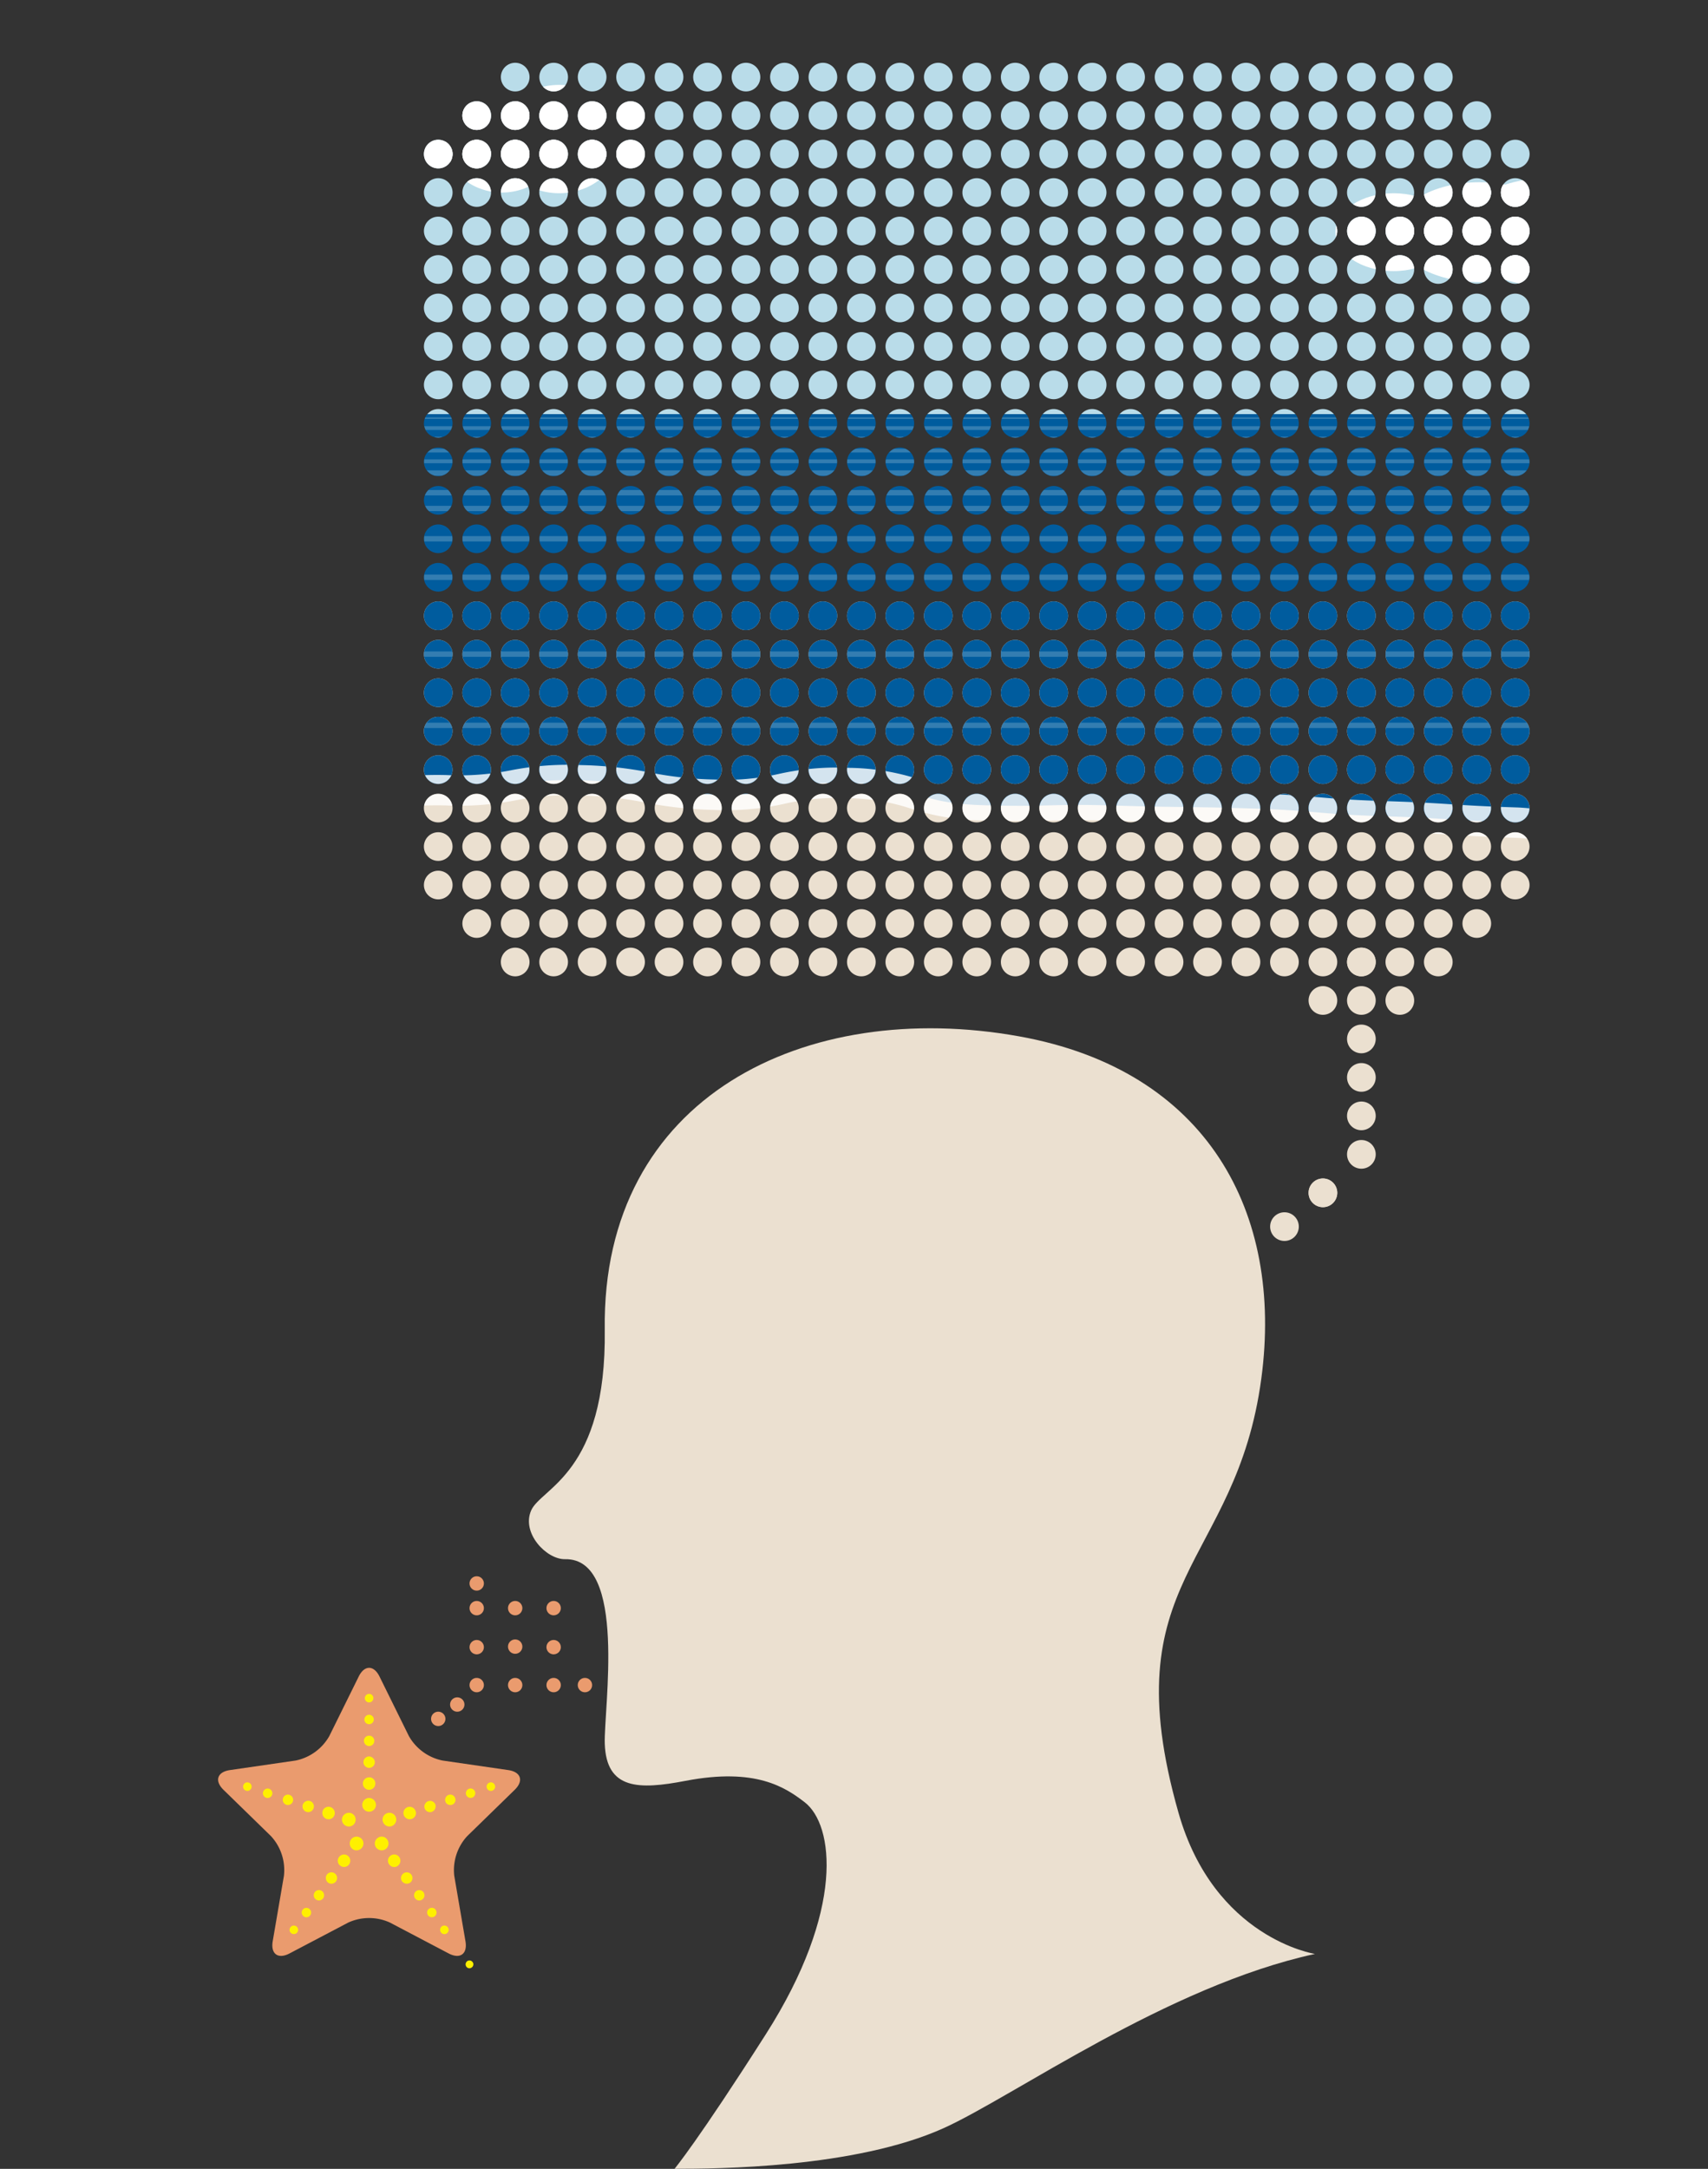 <svg id="グループ_1001" data-name="グループ 1001" xmlns="http://www.w3.org/2000/svg" xmlns:xlink="http://www.w3.org/1999/xlink" width="318.481" height="404.316" viewBox="0 0 318.481 404.316">
  <rect x="0" y="0" width="318.481" height="404.316" fill="#333333" stroke="none"/>
  <defs>
    <clipPath id="clip-path">
      <rect id="長方形_578" data-name="長方形 578" width="318.482" height="404.317" fill="none"/>
    </clipPath>
    <clipPath id="clip-path-3">
      <path id="パス_10157" data-name="パス 10157" d="M68.478,175.646a2.674,2.674,0,1,0,2.674-2.672,2.673,2.673,0,0,0-2.674,2.672m7.174,0a2.673,2.673,0,1,0,2.672-2.672,2.672,2.672,0,0,0-2.672,2.672m7.171,0a2.674,2.674,0,1,0,2.674-2.672,2.673,2.673,0,0,0-2.674,2.672m7.172,0a2.673,2.673,0,1,0,2.674-2.672,2.673,2.673,0,0,0-2.674,2.672m7.172,0a2.674,2.674,0,1,0,2.674-2.672,2.672,2.672,0,0,0-2.674,2.672m7.172,0a2.674,2.674,0,1,0,2.672-2.672,2.673,2.673,0,0,0-2.672,2.672m7.172,0a2.673,2.673,0,1,0,2.672-2.672,2.673,2.673,0,0,0-2.672,2.672m7.172,0a2.673,2.673,0,1,0,2.674-2.672,2.673,2.673,0,0,0-2.674,2.672m7.171,0a2.674,2.674,0,1,0,2.675-2.672,2.673,2.673,0,0,0-2.675,2.672m7.174,0a2.673,2.673,0,1,0,2.672-2.672,2.673,2.673,0,0,0-2.672,2.672m7.172,0a2.673,2.673,0,1,0,2.672-2.672,2.673,2.673,0,0,0-2.672,2.672m7.172,0a2.673,2.673,0,1,0,2.674-2.672,2.672,2.672,0,0,0-2.674,2.672m7.171,0a2.674,2.674,0,1,0,2.674-2.672,2.673,2.673,0,0,0-2.674,2.672m7.174,0a2.673,2.673,0,1,0,2.672-2.672,2.672,2.672,0,0,0-2.672,2.672m7.172,0a2.673,2.673,0,1,0,2.672-2.672,2.672,2.672,0,0,0-2.672,2.672m7.171,0a2.673,2.673,0,1,0,2.674-2.672,2.673,2.673,0,0,0-2.674,2.672m7.172,0a2.673,2.673,0,1,0,2.674-2.672,2.673,2.673,0,0,0-2.674,2.672m7.172,0a2.674,2.674,0,1,0,2.674-2.672,2.672,2.672,0,0,0-2.674,2.672m7.172,0a2.673,2.673,0,1,0,2.672-2.672,2.673,2.673,0,0,0-2.672,2.672m7.172,0a2.673,2.673,0,1,0,2.672-2.672,2.673,2.673,0,0,0-2.672,2.672m7.172,0a2.673,2.673,0,1,0,2.674-2.672,2.672,2.672,0,0,0-2.674,2.672m7.171,0a2.674,2.674,0,1,0,2.674-2.672,2.673,2.673,0,0,0-2.674,2.672m7.174,0a2.673,2.673,0,1,0,2.672-2.672,2.672,2.672,0,0,0-2.672,2.672m7.172,0a2.673,2.673,0,1,0,2.672-2.672,2.672,2.672,0,0,0-2.672,2.672m7.171,0a2.673,2.673,0,1,0,2.674-2.672,2.673,2.673,0,0,0-2.674,2.672m-179.3-7.171a2.674,2.674,0,1,0,2.674-2.675,2.674,2.674,0,0,0-2.674,2.675m7.172,0a2.674,2.674,0,1,0,2.674-2.675,2.674,2.674,0,0,0-2.674,2.675m7.174,0a2.673,2.673,0,1,0,2.672-2.675,2.673,2.673,0,0,0-2.672,2.675m7.171,0A2.674,2.674,0,1,0,85.5,165.8a2.674,2.674,0,0,0-2.674,2.675m7.172,0a2.673,2.673,0,1,0,2.674-2.675,2.674,2.674,0,0,0-2.674,2.675m7.172,0a2.674,2.674,0,1,0,2.674-2.675,2.673,2.673,0,0,0-2.674,2.675m7.172,0a2.674,2.674,0,1,0,2.672-2.675,2.674,2.674,0,0,0-2.672,2.675m7.172,0a2.673,2.673,0,1,0,2.672-2.675,2.674,2.674,0,0,0-2.672,2.675m7.172,0a2.673,2.673,0,1,0,2.674-2.675,2.674,2.674,0,0,0-2.674,2.675m7.171,0a2.674,2.674,0,1,0,2.675-2.675,2.674,2.674,0,0,0-2.675,2.675m7.174,0A2.673,2.673,0,1,0,135.7,165.8a2.674,2.674,0,0,0-2.672,2.675m7.172,0a2.673,2.673,0,1,0,2.672-2.675,2.674,2.674,0,0,0-2.672,2.675m7.172,0a2.673,2.673,0,1,0,2.674-2.675,2.673,2.673,0,0,0-2.674,2.675m7.171,0a2.674,2.674,0,1,0,2.674-2.675,2.674,2.674,0,0,0-2.674,2.675m7.174,0a2.673,2.673,0,1,0,2.672-2.675,2.673,2.673,0,0,0-2.672,2.675m7.172,0a2.673,2.673,0,1,0,2.672-2.675,2.673,2.673,0,0,0-2.672,2.675m7.171,0a2.673,2.673,0,1,0,2.674-2.675,2.674,2.674,0,0,0-2.674,2.675m7.172,0a2.673,2.673,0,1,0,2.674-2.675,2.674,2.674,0,0,0-2.674,2.675m7.172,0a2.674,2.674,0,1,0,2.674-2.675,2.673,2.673,0,0,0-2.674,2.675m7.172,0a2.673,2.673,0,1,0,2.672-2.675,2.674,2.674,0,0,0-2.672,2.675m7.172,0a2.673,2.673,0,1,0,2.672-2.675,2.674,2.674,0,0,0-2.672,2.675m7.172,0A2.673,2.673,0,1,0,214.6,165.8a2.673,2.673,0,0,0-2.674,2.675m7.171,0a2.674,2.674,0,1,0,2.674-2.675,2.674,2.674,0,0,0-2.674,2.675m7.174,0a2.673,2.673,0,1,0,2.672-2.675,2.673,2.673,0,0,0-2.672,2.675m7.172,0a2.673,2.673,0,1,0,2.672-2.675,2.673,2.673,0,0,0-2.672,2.675m7.171,0a2.673,2.673,0,1,0,2.674-2.675,2.674,2.674,0,0,0-2.674,2.675m7.172,0a2.673,2.673,0,1,0,2.674-2.675,2.674,2.674,0,0,0-2.674,2.675M54.135,161.3a2.673,2.673,0,1,0,2.674-2.674,2.673,2.673,0,0,0-2.674,2.674m7.171,0a2.674,2.674,0,1,0,2.674-2.674,2.674,2.674,0,0,0-2.674,2.674m7.172,0a2.674,2.674,0,1,0,2.674-2.674,2.674,2.674,0,0,0-2.674,2.674m7.174,0a2.673,2.673,0,1,0,2.672-2.674,2.672,2.672,0,0,0-2.672,2.674m7.171,0a2.674,2.674,0,1,0,2.674-2.674,2.674,2.674,0,0,0-2.674,2.674m7.172,0a2.673,2.673,0,1,0,2.674-2.674,2.674,2.674,0,0,0-2.674,2.674m7.172,0a2.674,2.674,0,1,0,2.674-2.674,2.673,2.673,0,0,0-2.674,2.674m7.172,0a2.674,2.674,0,1,0,2.672-2.674,2.673,2.673,0,0,0-2.672,2.674m7.172,0a2.673,2.673,0,1,0,2.672-2.674,2.673,2.673,0,0,0-2.672,2.674m7.172,0a2.673,2.673,0,1,0,2.674-2.674,2.674,2.674,0,0,0-2.674,2.674m7.171,0a2.674,2.674,0,1,0,2.675-2.674,2.674,2.674,0,0,0-2.675,2.674m7.174,0a2.673,2.673,0,1,0,2.672-2.674,2.673,2.673,0,0,0-2.672,2.674m7.172,0a2.673,2.673,0,1,0,2.672-2.674A2.673,2.673,0,0,0,140.2,161.3m7.172,0a2.673,2.673,0,1,0,2.674-2.674,2.673,2.673,0,0,0-2.674,2.674m7.171,0a2.674,2.674,0,1,0,2.674-2.674,2.674,2.674,0,0,0-2.674,2.674m7.174,0a2.673,2.673,0,1,0,2.672-2.674,2.672,2.672,0,0,0-2.672,2.674m7.172,0a2.673,2.673,0,1,0,2.672-2.674,2.672,2.672,0,0,0-2.672,2.674m7.171,0a2.673,2.673,0,1,0,2.674-2.674,2.674,2.674,0,0,0-2.674,2.674m7.172,0a2.673,2.673,0,1,0,2.674-2.674,2.674,2.674,0,0,0-2.674,2.674m7.172,0a2.674,2.674,0,1,0,2.674-2.674A2.673,2.673,0,0,0,190.4,161.3m7.172,0a2.673,2.673,0,1,0,2.672-2.674,2.673,2.673,0,0,0-2.672,2.674m7.172,0a2.673,2.673,0,1,0,2.672-2.674,2.673,2.673,0,0,0-2.672,2.674m7.172,0a2.673,2.673,0,1,0,2.674-2.674,2.673,2.673,0,0,0-2.674,2.674m7.171,0a2.674,2.674,0,1,0,2.674-2.674,2.674,2.674,0,0,0-2.674,2.674m7.174,0a2.673,2.673,0,1,0,2.672-2.674,2.672,2.672,0,0,0-2.672,2.674m7.172,0a2.673,2.673,0,1,0,2.672-2.674,2.672,2.672,0,0,0-2.672,2.674m7.171,0a2.673,2.673,0,1,0,2.674-2.674,2.674,2.674,0,0,0-2.674,2.674m7.172,0a2.673,2.673,0,1,0,2.674-2.674,2.674,2.674,0,0,0-2.674,2.674m7.174,0a2.673,2.673,0,1,0,2.672-2.674,2.672,2.672,0,0,0-2.672,2.674m-200.82-7.172a2.673,2.673,0,1,0,2.674-2.674,2.672,2.672,0,0,0-2.674,2.674m7.171,0a2.674,2.674,0,1,0,2.674-2.674,2.673,2.673,0,0,0-2.674,2.674m7.172,0a2.674,2.674,0,1,0,2.674-2.674,2.673,2.673,0,0,0-2.674,2.674m7.174,0a2.673,2.673,0,1,0,2.672-2.674,2.671,2.671,0,0,0-2.672,2.674m7.171,0a2.674,2.674,0,1,0,2.674-2.674,2.673,2.673,0,0,0-2.674,2.674m7.172,0a2.673,2.673,0,1,0,2.674-2.674,2.673,2.673,0,0,0-2.674,2.674m7.172,0a2.674,2.674,0,1,0,2.674-2.674,2.672,2.672,0,0,0-2.674,2.674m7.172,0a2.674,2.674,0,1,0,2.672-2.674,2.672,2.672,0,0,0-2.672,2.674m7.172,0a2.673,2.673,0,1,0,2.672-2.674,2.672,2.672,0,0,0-2.672,2.674m7.172,0a2.673,2.673,0,1,0,2.674-2.674,2.673,2.673,0,0,0-2.674,2.674m7.171,0a2.674,2.674,0,1,0,2.675-2.674,2.673,2.673,0,0,0-2.675,2.674m7.174,0a2.673,2.673,0,1,0,2.672-2.674,2.672,2.672,0,0,0-2.672,2.674m7.172,0a2.673,2.673,0,1,0,2.672-2.674,2.672,2.672,0,0,0-2.672,2.674m7.172,0a2.673,2.673,0,1,0,2.674-2.674,2.672,2.672,0,0,0-2.674,2.674m7.171,0a2.674,2.674,0,1,0,2.674-2.674,2.673,2.673,0,0,0-2.674,2.674m7.174,0a2.673,2.673,0,1,0,2.672-2.674,2.671,2.671,0,0,0-2.672,2.674m7.172,0a2.673,2.673,0,1,0,2.672-2.674,2.671,2.671,0,0,0-2.672,2.674m7.171,0a2.673,2.673,0,1,0,2.674-2.674,2.673,2.673,0,0,0-2.674,2.674m7.172,0a2.673,2.673,0,1,0,2.674-2.674,2.673,2.673,0,0,0-2.674,2.674m7.172,0a2.674,2.674,0,1,0,2.674-2.674,2.672,2.672,0,0,0-2.674,2.674m7.172,0a2.673,2.673,0,1,0,2.672-2.674,2.672,2.672,0,0,0-2.672,2.674m7.172,0a2.673,2.673,0,1,0,2.672-2.674,2.672,2.672,0,0,0-2.672,2.674m7.172,0a2.673,2.673,0,1,0,2.674-2.674,2.672,2.672,0,0,0-2.674,2.674m7.171,0a2.674,2.674,0,1,0,2.674-2.674,2.673,2.673,0,0,0-2.674,2.674m7.174,0a2.673,2.673,0,1,0,2.672-2.674,2.671,2.671,0,0,0-2.672,2.674m7.172,0a2.673,2.673,0,1,0,2.672-2.674,2.671,2.671,0,0,0-2.672,2.674m7.171,0a2.673,2.673,0,1,0,2.674-2.674,2.673,2.673,0,0,0-2.674,2.674m7.172,0a2.673,2.673,0,1,0,2.674-2.674,2.673,2.673,0,0,0-2.674,2.674m7.174,0a2.673,2.673,0,1,0,2.672-2.674,2.671,2.671,0,0,0-2.672,2.674m-200.82-7.172a2.673,2.673,0,1,0,2.674-2.674,2.673,2.673,0,0,0-2.674,2.674m7.171,0a2.674,2.674,0,1,0,2.674-2.674,2.674,2.674,0,0,0-2.674,2.674m7.172,0a2.674,2.674,0,1,0,2.674-2.674,2.674,2.674,0,0,0-2.674,2.674m7.174,0a2.673,2.673,0,1,0,2.672-2.674,2.673,2.673,0,0,0-2.672,2.674m7.171,0a2.674,2.674,0,1,0,2.674-2.674,2.674,2.674,0,0,0-2.674,2.674m7.172,0a2.673,2.673,0,1,0,2.674-2.674,2.674,2.674,0,0,0-2.674,2.674m7.172,0a2.674,2.674,0,1,0,2.674-2.674,2.673,2.673,0,0,0-2.674,2.674m7.172,0a2.674,2.674,0,1,0,2.672-2.674,2.674,2.674,0,0,0-2.672,2.674m7.172,0a2.673,2.673,0,1,0,2.672-2.674,2.674,2.674,0,0,0-2.672,2.674m7.172,0a2.673,2.673,0,1,0,2.674-2.674,2.674,2.674,0,0,0-2.674,2.674m7.171,0a2.674,2.674,0,1,0,2.675-2.674,2.674,2.674,0,0,0-2.675,2.674m7.174,0a2.673,2.673,0,1,0,2.672-2.674,2.674,2.674,0,0,0-2.672,2.674m7.172,0a2.673,2.673,0,1,0,2.672-2.674,2.674,2.674,0,0,0-2.672,2.674m7.172,0a2.673,2.673,0,1,0,2.674-2.674,2.673,2.673,0,0,0-2.674,2.674m7.171,0a2.674,2.674,0,1,0,2.674-2.674,2.674,2.674,0,0,0-2.674,2.674m7.174,0a2.673,2.673,0,1,0,2.672-2.674,2.673,2.673,0,0,0-2.672,2.674m7.172,0a2.673,2.673,0,1,0,2.672-2.674,2.673,2.673,0,0,0-2.672,2.674m7.171,0a2.673,2.673,0,1,0,2.674-2.674,2.674,2.674,0,0,0-2.674,2.674m7.172,0a2.673,2.673,0,1,0,2.674-2.674,2.674,2.674,0,0,0-2.674,2.674m7.172,0a2.674,2.674,0,1,0,2.674-2.674,2.673,2.673,0,0,0-2.674,2.674m7.172,0a2.673,2.673,0,1,0,2.672-2.674,2.674,2.674,0,0,0-2.672,2.674m7.172,0a2.673,2.673,0,1,0,2.672-2.674,2.674,2.674,0,0,0-2.672,2.674m7.172,0a2.673,2.673,0,1,0,2.674-2.674,2.673,2.673,0,0,0-2.674,2.674m7.171,0a2.674,2.674,0,1,0,2.674-2.674,2.674,2.674,0,0,0-2.674,2.674m7.174,0a2.673,2.673,0,1,0,2.672-2.674,2.673,2.673,0,0,0-2.672,2.674m7.172,0a2.673,2.673,0,1,0,2.672-2.674,2.673,2.673,0,0,0-2.672,2.674m7.171,0a2.673,2.673,0,1,0,2.674-2.674,2.674,2.674,0,0,0-2.674,2.674m7.172,0a2.673,2.673,0,1,0,2.674-2.674,2.674,2.674,0,0,0-2.674,2.674m7.174,0a2.673,2.673,0,1,0,2.672-2.674,2.673,2.673,0,0,0-2.672,2.674m-200.82-7.172a2.673,2.673,0,1,0,2.674-2.674,2.673,2.673,0,0,0-2.674,2.674m7.171,0a2.674,2.674,0,1,0,2.674-2.674,2.674,2.674,0,0,0-2.674,2.674m7.172,0a2.674,2.674,0,1,0,2.674-2.674,2.674,2.674,0,0,0-2.674,2.674m7.174,0a2.673,2.673,0,1,0,2.672-2.674,2.673,2.673,0,0,0-2.672,2.674m7.171,0a2.674,2.674,0,1,0,2.674-2.674,2.674,2.674,0,0,0-2.674,2.674m7.172,0a2.673,2.673,0,1,0,2.674-2.674,2.674,2.674,0,0,0-2.674,2.674m7.172,0a2.674,2.674,0,1,0,2.674-2.674,2.673,2.673,0,0,0-2.674,2.674m7.172,0a2.674,2.674,0,1,0,2.672-2.674,2.674,2.674,0,0,0-2.672,2.674m7.172,0a2.673,2.673,0,1,0,2.672-2.674,2.674,2.674,0,0,0-2.672,2.674m7.172,0a2.673,2.673,0,1,0,2.674-2.674,2.674,2.674,0,0,0-2.674,2.674m7.171,0a2.674,2.674,0,1,0,2.675-2.674,2.674,2.674,0,0,0-2.675,2.674m7.174,0a2.673,2.673,0,1,0,2.672-2.674,2.674,2.674,0,0,0-2.672,2.674m7.172,0a2.673,2.673,0,1,0,2.672-2.674,2.674,2.674,0,0,0-2.672,2.674m7.172,0a2.673,2.673,0,1,0,2.674-2.674,2.673,2.673,0,0,0-2.674,2.674m7.171,0a2.674,2.674,0,1,0,2.674-2.674,2.674,2.674,0,0,0-2.674,2.674m7.174,0a2.673,2.673,0,1,0,2.672-2.674,2.673,2.673,0,0,0-2.672,2.674m7.172,0a2.673,2.673,0,1,0,2.672-2.674,2.673,2.673,0,0,0-2.672,2.674m7.171,0a2.673,2.673,0,1,0,2.674-2.674,2.674,2.674,0,0,0-2.674,2.674m7.172,0a2.673,2.673,0,1,0,2.674-2.674,2.674,2.674,0,0,0-2.674,2.674m7.172,0a2.674,2.674,0,1,0,2.674-2.674,2.673,2.673,0,0,0-2.674,2.674m7.172,0a2.673,2.673,0,1,0,2.672-2.674,2.674,2.674,0,0,0-2.672,2.674m7.172,0a2.673,2.673,0,1,0,2.672-2.674,2.674,2.674,0,0,0-2.672,2.674m7.172,0a2.673,2.673,0,1,0,2.674-2.674,2.673,2.673,0,0,0-2.674,2.674m7.171,0a2.674,2.674,0,1,0,2.674-2.674,2.674,2.674,0,0,0-2.674,2.674m7.174,0a2.673,2.673,0,1,0,2.672-2.674,2.673,2.673,0,0,0-2.672,2.674m7.172,0a2.673,2.673,0,1,0,2.672-2.674,2.673,2.673,0,0,0-2.672,2.674m7.171,0a2.673,2.673,0,1,0,2.674-2.674,2.674,2.674,0,0,0-2.674,2.674m7.172,0a2.673,2.673,0,1,0,2.674-2.674,2.674,2.674,0,0,0-2.674,2.674m7.174,0a2.673,2.673,0,1,0,2.672-2.674,2.673,2.673,0,0,0-2.672,2.674m-200.82-7.172a2.673,2.673,0,1,0,2.674-2.674,2.672,2.672,0,0,0-2.674,2.674m7.171,0a2.674,2.674,0,1,0,2.674-2.674,2.673,2.673,0,0,0-2.674,2.674m7.172,0a2.674,2.674,0,1,0,2.674-2.674,2.673,2.673,0,0,0-2.674,2.674m7.174,0a2.673,2.673,0,1,0,2.672-2.674,2.671,2.671,0,0,0-2.672,2.674m7.171,0A2.674,2.674,0,1,0,85.5,129.94a2.673,2.673,0,0,0-2.674,2.674m7.172,0a2.673,2.673,0,1,0,2.674-2.674,2.673,2.673,0,0,0-2.674,2.674m7.172,0a2.674,2.674,0,1,0,2.674-2.674,2.672,2.672,0,0,0-2.674,2.674m7.172,0a2.674,2.674,0,1,0,2.672-2.674,2.672,2.672,0,0,0-2.672,2.674m7.172,0a2.673,2.673,0,1,0,2.672-2.674,2.672,2.672,0,0,0-2.672,2.674m7.172,0a2.673,2.673,0,1,0,2.674-2.674,2.673,2.673,0,0,0-2.674,2.674m7.171,0a2.674,2.674,0,1,0,2.675-2.674,2.673,2.673,0,0,0-2.675,2.674m7.174,0a2.673,2.673,0,1,0,2.672-2.674,2.672,2.672,0,0,0-2.672,2.674m7.172,0a2.673,2.673,0,1,0,2.672-2.674,2.672,2.672,0,0,0-2.672,2.674m7.172,0a2.673,2.673,0,1,0,2.674-2.674,2.672,2.672,0,0,0-2.674,2.674m7.171,0a2.674,2.674,0,1,0,2.674-2.674,2.673,2.673,0,0,0-2.674,2.674m7.174,0a2.673,2.673,0,1,0,2.672-2.674,2.671,2.671,0,0,0-2.672,2.674m7.172,0a2.673,2.673,0,1,0,2.672-2.674,2.671,2.671,0,0,0-2.672,2.674m7.171,0a2.673,2.673,0,1,0,2.674-2.674,2.673,2.673,0,0,0-2.674,2.674m7.172,0a2.673,2.673,0,1,0,2.674-2.674,2.673,2.673,0,0,0-2.674,2.674m7.172,0a2.674,2.674,0,1,0,2.674-2.674,2.672,2.672,0,0,0-2.674,2.674m7.172,0a2.673,2.673,0,1,0,2.672-2.674,2.672,2.672,0,0,0-2.672,2.674m7.172,0a2.673,2.673,0,1,0,2.672-2.674,2.672,2.672,0,0,0-2.672,2.674m7.172,0a2.673,2.673,0,1,0,2.674-2.674,2.672,2.672,0,0,0-2.674,2.674m7.171,0a2.674,2.674,0,1,0,2.674-2.674,2.673,2.673,0,0,0-2.674,2.674m7.174,0a2.673,2.673,0,1,0,2.672-2.674,2.671,2.671,0,0,0-2.672,2.674m7.172,0a2.673,2.673,0,1,0,2.672-2.674,2.671,2.671,0,0,0-2.672,2.674m7.171,0a2.673,2.673,0,1,0,2.674-2.674,2.673,2.673,0,0,0-2.674,2.674m7.172,0a2.673,2.673,0,1,0,2.674-2.674,2.673,2.673,0,0,0-2.674,2.674m7.174,0a2.673,2.673,0,1,0,2.672-2.674,2.671,2.671,0,0,0-2.672,2.674m-200.82-7.172a2.673,2.673,0,1,0,2.674-2.674,2.673,2.673,0,0,0-2.674,2.674m7.171,0a2.674,2.674,0,1,0,2.674-2.674,2.674,2.674,0,0,0-2.674,2.674m7.172,0a2.674,2.674,0,1,0,2.674-2.674,2.674,2.674,0,0,0-2.674,2.674m7.174,0a2.673,2.673,0,1,0,2.672-2.674,2.673,2.673,0,0,0-2.672,2.674m7.171,0a2.674,2.674,0,1,0,2.674-2.674,2.674,2.674,0,0,0-2.674,2.674m7.172,0a2.673,2.673,0,1,0,2.674-2.674,2.674,2.674,0,0,0-2.674,2.674m7.172,0a2.674,2.674,0,1,0,2.674-2.674,2.673,2.673,0,0,0-2.674,2.674m7.172,0a2.674,2.674,0,1,0,2.672-2.674,2.674,2.674,0,0,0-2.672,2.674m7.172,0a2.673,2.673,0,1,0,2.672-2.674,2.674,2.674,0,0,0-2.672,2.674m7.172,0a2.673,2.673,0,1,0,2.674-2.674,2.674,2.674,0,0,0-2.674,2.674m7.171,0a2.674,2.674,0,1,0,2.675-2.674,2.674,2.674,0,0,0-2.675,2.674m7.174,0a2.673,2.673,0,1,0,2.672-2.674,2.674,2.674,0,0,0-2.672,2.674m7.172,0a2.673,2.673,0,1,0,2.672-2.674,2.674,2.674,0,0,0-2.672,2.674m7.172,0a2.673,2.673,0,1,0,2.674-2.674,2.673,2.673,0,0,0-2.674,2.674m7.171,0a2.674,2.674,0,1,0,2.674-2.674,2.674,2.674,0,0,0-2.674,2.674m7.174,0a2.673,2.673,0,1,0,2.672-2.674,2.673,2.673,0,0,0-2.672,2.674m7.172,0a2.673,2.673,0,1,0,2.672-2.674,2.673,2.673,0,0,0-2.672,2.674m7.171,0a2.673,2.673,0,1,0,2.674-2.674,2.674,2.674,0,0,0-2.674,2.674m7.172,0a2.673,2.673,0,1,0,2.674-2.674,2.674,2.674,0,0,0-2.674,2.674m7.172,0a2.674,2.674,0,1,0,2.674-2.674,2.673,2.673,0,0,0-2.674,2.674m7.172,0a2.673,2.673,0,1,0,2.672-2.674,2.674,2.674,0,0,0-2.672,2.674m7.172,0a2.673,2.673,0,1,0,2.672-2.674,2.674,2.674,0,0,0-2.672,2.674m7.172,0a2.673,2.673,0,1,0,2.674-2.674,2.673,2.673,0,0,0-2.674,2.674m7.171,0a2.674,2.674,0,1,0,2.674-2.674,2.674,2.674,0,0,0-2.674,2.674m7.174,0a2.673,2.673,0,1,0,2.672-2.674,2.673,2.673,0,0,0-2.672,2.674m7.172,0a2.673,2.673,0,1,0,2.672-2.674,2.673,2.673,0,0,0-2.672,2.674m7.171,0a2.673,2.673,0,1,0,2.674-2.674,2.674,2.674,0,0,0-2.674,2.674m7.172,0a2.673,2.673,0,1,0,2.674-2.674,2.674,2.674,0,0,0-2.674,2.674m7.174,0a2.673,2.673,0,1,0,2.672-2.674,2.673,2.673,0,0,0-2.672,2.674m-200.82-7.172a2.673,2.673,0,1,0,2.674-2.672,2.673,2.673,0,0,0-2.674,2.672m7.171,0a2.674,2.674,0,1,0,2.674-2.672,2.674,2.674,0,0,0-2.674,2.672m7.172,0a2.674,2.674,0,1,0,2.674-2.672,2.674,2.674,0,0,0-2.674,2.672m7.174,0a2.673,2.673,0,1,0,2.672-2.672,2.673,2.673,0,0,0-2.672,2.672m7.171,0A2.674,2.674,0,1,0,85.5,115.6a2.674,2.674,0,0,0-2.674,2.672m7.172,0a2.673,2.673,0,1,0,2.674-2.672,2.674,2.674,0,0,0-2.674,2.672m7.172,0a2.674,2.674,0,1,0,2.674-2.672,2.673,2.673,0,0,0-2.674,2.672m7.172,0a2.674,2.674,0,1,0,2.672-2.672,2.674,2.674,0,0,0-2.672,2.672m7.172,0a2.673,2.673,0,1,0,2.672-2.672,2.674,2.674,0,0,0-2.672,2.672m7.172,0a2.673,2.673,0,1,0,2.674-2.672,2.674,2.674,0,0,0-2.674,2.672m7.171,0a2.674,2.674,0,1,0,2.675-2.672,2.674,2.674,0,0,0-2.675,2.672m7.174,0A2.673,2.673,0,1,0,135.7,115.6a2.674,2.674,0,0,0-2.672,2.672m7.172,0a2.673,2.673,0,1,0,2.672-2.672,2.674,2.674,0,0,0-2.672,2.672m7.172,0a2.673,2.673,0,1,0,2.674-2.672,2.673,2.673,0,0,0-2.674,2.672m7.171,0a2.674,2.674,0,1,0,2.674-2.672,2.674,2.674,0,0,0-2.674,2.672m7.174,0a2.673,2.673,0,1,0,2.672-2.672,2.673,2.673,0,0,0-2.672,2.672m7.172,0a2.673,2.673,0,1,0,2.672-2.672,2.673,2.673,0,0,0-2.672,2.672m7.171,0a2.673,2.673,0,1,0,2.674-2.672,2.674,2.674,0,0,0-2.674,2.672m7.172,0a2.673,2.673,0,1,0,2.674-2.672,2.674,2.674,0,0,0-2.674,2.672m7.172,0a2.674,2.674,0,1,0,2.674-2.672,2.673,2.673,0,0,0-2.674,2.672m7.172,0a2.673,2.673,0,1,0,2.672-2.672,2.674,2.674,0,0,0-2.672,2.672m7.172,0a2.673,2.673,0,1,0,2.672-2.672,2.674,2.674,0,0,0-2.672,2.672m7.172,0A2.673,2.673,0,1,0,214.6,115.6a2.673,2.673,0,0,0-2.674,2.672m7.171,0a2.674,2.674,0,1,0,2.674-2.672,2.674,2.674,0,0,0-2.674,2.672m7.174,0a2.673,2.673,0,1,0,2.672-2.672,2.673,2.673,0,0,0-2.672,2.672m7.172,0a2.673,2.673,0,1,0,2.672-2.672,2.673,2.673,0,0,0-2.672,2.672m7.171,0a2.673,2.673,0,1,0,2.674-2.672,2.674,2.674,0,0,0-2.674,2.672m7.172,0a2.673,2.673,0,1,0,2.674-2.672,2.674,2.674,0,0,0-2.674,2.672m7.174,0a2.673,2.673,0,1,0,2.672-2.672,2.673,2.673,0,0,0-2.672,2.672M54.135,111.1a2.673,2.673,0,1,0,2.674-2.672,2.673,2.673,0,0,0-2.674,2.672m7.171,0a2.674,2.674,0,1,0,2.674-2.672,2.674,2.674,0,0,0-2.674,2.672m7.172,0a2.674,2.674,0,1,0,2.674-2.672,2.674,2.674,0,0,0-2.674,2.672m7.174,0a2.673,2.673,0,1,0,2.672-2.672,2.673,2.673,0,0,0-2.672,2.672m7.171,0a2.674,2.674,0,1,0,2.674-2.672,2.674,2.674,0,0,0-2.674,2.672m7.172,0a2.673,2.673,0,1,0,2.674-2.672,2.674,2.674,0,0,0-2.674,2.672m7.172,0a2.674,2.674,0,1,0,2.674-2.672,2.673,2.673,0,0,0-2.674,2.672m7.172,0a2.674,2.674,0,1,0,2.672-2.672,2.674,2.674,0,0,0-2.672,2.672m7.172,0a2.673,2.673,0,1,0,2.672-2.672,2.674,2.674,0,0,0-2.672,2.672m7.172,0a2.673,2.673,0,1,0,2.674-2.672,2.674,2.674,0,0,0-2.674,2.672m7.171,0a2.674,2.674,0,1,0,2.675-2.672,2.674,2.674,0,0,0-2.675,2.672m7.174,0a2.673,2.673,0,1,0,2.672-2.672,2.674,2.674,0,0,0-2.672,2.672m7.172,0a2.673,2.673,0,1,0,2.672-2.672A2.674,2.674,0,0,0,140.2,111.1m7.172,0a2.673,2.673,0,1,0,2.674-2.672,2.673,2.673,0,0,0-2.674,2.672m7.171,0a2.674,2.674,0,1,0,2.674-2.672,2.674,2.674,0,0,0-2.674,2.672m7.174,0a2.673,2.673,0,1,0,2.672-2.672,2.673,2.673,0,0,0-2.672,2.672m7.172,0a2.673,2.673,0,1,0,2.672-2.672,2.673,2.673,0,0,0-2.672,2.672m7.171,0a2.673,2.673,0,1,0,2.674-2.672,2.674,2.674,0,0,0-2.674,2.672m7.172,0a2.673,2.673,0,1,0,2.674-2.672,2.674,2.674,0,0,0-2.674,2.672m7.172,0a2.674,2.674,0,1,0,2.674-2.672A2.673,2.673,0,0,0,190.4,111.1m7.172,0a2.673,2.673,0,1,0,2.672-2.672,2.674,2.674,0,0,0-2.672,2.672m7.172,0a2.673,2.673,0,1,0,2.672-2.672,2.674,2.674,0,0,0-2.672,2.672m7.172,0a2.673,2.673,0,1,0,2.674-2.672,2.673,2.673,0,0,0-2.674,2.672m7.171,0a2.674,2.674,0,1,0,2.674-2.672,2.674,2.674,0,0,0-2.674,2.672m7.174,0a2.673,2.673,0,1,0,2.672-2.672,2.673,2.673,0,0,0-2.672,2.672m7.172,0a2.673,2.673,0,1,0,2.672-2.672,2.673,2.673,0,0,0-2.672,2.672m7.171,0a2.673,2.673,0,1,0,2.674-2.672,2.674,2.674,0,0,0-2.674,2.672m7.172,0a2.673,2.673,0,1,0,2.674-2.672,2.674,2.674,0,0,0-2.674,2.672m7.174,0a2.673,2.673,0,1,0,2.672-2.672,2.673,2.673,0,0,0-2.672,2.672m-200.82-7.172a2.673,2.673,0,1,0,2.674-2.674,2.672,2.672,0,0,0-2.674,2.674m7.171,0a2.674,2.674,0,1,0,2.674-2.674,2.673,2.673,0,0,0-2.674,2.674m7.172,0a2.674,2.674,0,1,0,2.674-2.674,2.673,2.673,0,0,0-2.674,2.674m7.174,0a2.673,2.673,0,1,0,2.672-2.674,2.672,2.672,0,0,0-2.672,2.674m7.171,0a2.674,2.674,0,1,0,2.674-2.674,2.673,2.673,0,0,0-2.674,2.674m7.172,0a2.673,2.673,0,1,0,2.674-2.674,2.673,2.673,0,0,0-2.674,2.674m7.172,0a2.674,2.674,0,1,0,2.674-2.674,2.672,2.672,0,0,0-2.674,2.674m7.172,0a2.674,2.674,0,1,0,2.672-2.674,2.673,2.673,0,0,0-2.672,2.674m7.172,0a2.673,2.673,0,1,0,2.672-2.674,2.673,2.673,0,0,0-2.672,2.674m7.172,0a2.673,2.673,0,1,0,2.674-2.674,2.673,2.673,0,0,0-2.674,2.674m7.171,0a2.674,2.674,0,1,0,2.675-2.674,2.673,2.673,0,0,0-2.675,2.674m7.174,0a2.673,2.673,0,1,0,2.672-2.674,2.673,2.673,0,0,0-2.672,2.674m7.172,0a2.673,2.673,0,1,0,2.672-2.674,2.673,2.673,0,0,0-2.672,2.674m7.172,0a2.673,2.673,0,1,0,2.674-2.674,2.672,2.672,0,0,0-2.674,2.674m7.171,0a2.674,2.674,0,1,0,2.674-2.674,2.673,2.673,0,0,0-2.674,2.674m7.174,0a2.673,2.673,0,1,0,2.672-2.674,2.672,2.672,0,0,0-2.672,2.674m7.172,0a2.673,2.673,0,1,0,2.672-2.674,2.672,2.672,0,0,0-2.672,2.674m7.171,0a2.673,2.673,0,1,0,2.674-2.674,2.673,2.673,0,0,0-2.674,2.674m7.172,0a2.673,2.673,0,1,0,2.674-2.674,2.673,2.673,0,0,0-2.674,2.674m7.172,0a2.674,2.674,0,1,0,2.674-2.674,2.672,2.672,0,0,0-2.674,2.674m7.172,0a2.673,2.673,0,1,0,2.672-2.674,2.673,2.673,0,0,0-2.672,2.674m7.172,0a2.673,2.673,0,1,0,2.672-2.674,2.673,2.673,0,0,0-2.672,2.674m7.172,0a2.673,2.673,0,1,0,2.674-2.674,2.672,2.672,0,0,0-2.674,2.674m7.171,0a2.674,2.674,0,1,0,2.674-2.674,2.673,2.673,0,0,0-2.674,2.674m7.174,0a2.673,2.673,0,1,0,2.672-2.674,2.672,2.672,0,0,0-2.672,2.674m7.172,0a2.673,2.673,0,1,0,2.672-2.674,2.672,2.672,0,0,0-2.672,2.674m7.171,0a2.673,2.673,0,1,0,2.674-2.674,2.673,2.673,0,0,0-2.674,2.674m7.172,0a2.673,2.673,0,1,0,2.674-2.674,2.673,2.673,0,0,0-2.674,2.674m7.174,0a2.673,2.673,0,1,0,2.672-2.674,2.672,2.672,0,0,0-2.672,2.674M54.135,96.754a2.673,2.673,0,1,0,2.674-2.674,2.673,2.673,0,0,0-2.674,2.674m7.171,0a2.674,2.674,0,1,0,2.674-2.674,2.674,2.674,0,0,0-2.674,2.674m7.172,0a2.674,2.674,0,1,0,2.674-2.674,2.674,2.674,0,0,0-2.674,2.674m7.174,0a2.673,2.673,0,1,0,2.672-2.674,2.672,2.672,0,0,0-2.672,2.674m7.171,0A2.674,2.674,0,1,0,85.5,94.081a2.674,2.674,0,0,0-2.674,2.674m7.172,0a2.673,2.673,0,1,0,2.674-2.674,2.674,2.674,0,0,0-2.674,2.674m7.172,0a2.674,2.674,0,1,0,2.674-2.674,2.673,2.673,0,0,0-2.674,2.674m7.172,0a2.674,2.674,0,1,0,2.672-2.674,2.673,2.673,0,0,0-2.672,2.674m7.172,0a2.673,2.673,0,1,0,2.672-2.674,2.673,2.673,0,0,0-2.672,2.674m7.172,0a2.673,2.673,0,1,0,2.674-2.674,2.674,2.674,0,0,0-2.674,2.674m7.171,0a2.674,2.674,0,1,0,2.675-2.674,2.674,2.674,0,0,0-2.675,2.674m7.174,0a2.673,2.673,0,1,0,2.672-2.674,2.673,2.673,0,0,0-2.672,2.674m7.172,0a2.673,2.673,0,1,0,2.672-2.674,2.673,2.673,0,0,0-2.672,2.674m7.172,0a2.673,2.673,0,1,0,2.674-2.674,2.673,2.673,0,0,0-2.674,2.674m7.171,0a2.674,2.674,0,1,0,2.674-2.674,2.674,2.674,0,0,0-2.674,2.674m7.174,0a2.673,2.673,0,1,0,2.672-2.674,2.672,2.672,0,0,0-2.672,2.674m7.172,0a2.673,2.673,0,1,0,2.672-2.674,2.672,2.672,0,0,0-2.672,2.674m7.171,0a2.673,2.673,0,1,0,2.674-2.674,2.674,2.674,0,0,0-2.674,2.674m7.172,0a2.673,2.673,0,1,0,2.674-2.674,2.674,2.674,0,0,0-2.674,2.674m7.172,0a2.674,2.674,0,1,0,2.674-2.674,2.673,2.673,0,0,0-2.674,2.674m7.172,0a2.673,2.673,0,1,0,2.672-2.674,2.673,2.673,0,0,0-2.672,2.674m7.172,0a2.673,2.673,0,1,0,2.672-2.674,2.673,2.673,0,0,0-2.672,2.674m7.172,0a2.673,2.673,0,1,0,2.674-2.674,2.673,2.673,0,0,0-2.674,2.674m7.171,0a2.674,2.674,0,1,0,2.674-2.674,2.674,2.674,0,0,0-2.674,2.674m7.174,0a2.673,2.673,0,1,0,2.672-2.674,2.672,2.672,0,0,0-2.672,2.674m7.172,0a2.673,2.673,0,1,0,2.672-2.674,2.672,2.672,0,0,0-2.672,2.674m7.171,0a2.673,2.673,0,1,0,2.674-2.674,2.674,2.674,0,0,0-2.674,2.674m7.172,0a2.673,2.673,0,1,0,2.674-2.674,2.674,2.674,0,0,0-2.674,2.674m7.174,0a2.673,2.673,0,1,0,2.672-2.674,2.672,2.672,0,0,0-2.672,2.674M54.135,89.58a2.673,2.673,0,1,0,2.674-2.672,2.673,2.673,0,0,0-2.674,2.672m7.171,0a2.674,2.674,0,1,0,2.674-2.672,2.674,2.674,0,0,0-2.674,2.672m7.172,0a2.674,2.674,0,1,0,2.674-2.672,2.674,2.674,0,0,0-2.674,2.672m7.174,0a2.673,2.673,0,1,0,2.672-2.672,2.673,2.673,0,0,0-2.672,2.672m7.171,0A2.674,2.674,0,1,0,85.5,86.908a2.674,2.674,0,0,0-2.674,2.672m7.172,0a2.673,2.673,0,1,0,2.674-2.672,2.674,2.674,0,0,0-2.674,2.672m7.172,0a2.674,2.674,0,1,0,2.674-2.672,2.673,2.673,0,0,0-2.674,2.672m7.172,0a2.674,2.674,0,1,0,2.672-2.672,2.674,2.674,0,0,0-2.672,2.672m7.172,0a2.673,2.673,0,1,0,2.672-2.672,2.674,2.674,0,0,0-2.672,2.672m7.172,0a2.673,2.673,0,1,0,2.674-2.672,2.674,2.674,0,0,0-2.674,2.672m7.171,0a2.674,2.674,0,1,0,2.675-2.672,2.674,2.674,0,0,0-2.675,2.672m7.174,0a2.673,2.673,0,1,0,2.672-2.672,2.674,2.674,0,0,0-2.672,2.672m7.172,0a2.673,2.673,0,1,0,2.672-2.672A2.674,2.674,0,0,0,140.2,89.58m7.172,0a2.673,2.673,0,1,0,2.674-2.672,2.673,2.673,0,0,0-2.674,2.672m7.171,0a2.674,2.674,0,1,0,2.674-2.672,2.674,2.674,0,0,0-2.674,2.672m7.174,0a2.673,2.673,0,1,0,2.672-2.672,2.673,2.673,0,0,0-2.672,2.672m7.172,0a2.673,2.673,0,1,0,2.672-2.672,2.673,2.673,0,0,0-2.672,2.672m7.171,0a2.673,2.673,0,1,0,2.674-2.672,2.674,2.674,0,0,0-2.674,2.672m7.172,0a2.673,2.673,0,1,0,2.674-2.672,2.674,2.674,0,0,0-2.674,2.672m7.172,0a2.674,2.674,0,1,0,2.674-2.672A2.673,2.673,0,0,0,190.4,89.58m7.172,0a2.673,2.673,0,1,0,2.672-2.672,2.674,2.674,0,0,0-2.672,2.672m7.172,0a2.673,2.673,0,1,0,2.672-2.672,2.674,2.674,0,0,0-2.672,2.672m7.172,0a2.673,2.673,0,1,0,2.674-2.672,2.673,2.673,0,0,0-2.674,2.672m7.171,0a2.674,2.674,0,1,0,2.674-2.672,2.674,2.674,0,0,0-2.674,2.672m7.174,0a2.673,2.673,0,1,0,2.672-2.672,2.673,2.673,0,0,0-2.672,2.672m7.172,0a2.673,2.673,0,1,0,2.672-2.672,2.673,2.673,0,0,0-2.672,2.672m7.171,0a2.673,2.673,0,1,0,2.674-2.672,2.674,2.674,0,0,0-2.674,2.672m7.172,0a2.673,2.673,0,1,0,2.674-2.672,2.674,2.674,0,0,0-2.674,2.672m7.174,0a2.673,2.673,0,1,0,2.672-2.672,2.673,2.673,0,0,0-2.672,2.672M54.135,82.408a2.673,2.673,0,1,0,2.674-2.672,2.672,2.672,0,0,0-2.674,2.672m7.171,0a2.674,2.674,0,1,0,2.674-2.672,2.673,2.673,0,0,0-2.674,2.672m7.172,0a2.674,2.674,0,1,0,2.674-2.672,2.673,2.673,0,0,0-2.674,2.672m7.174,0a2.673,2.673,0,1,0,2.672-2.672,2.672,2.672,0,0,0-2.672,2.672m7.171,0A2.674,2.674,0,1,0,85.5,79.736a2.673,2.673,0,0,0-2.674,2.672m7.172,0a2.673,2.673,0,1,0,2.674-2.672,2.673,2.673,0,0,0-2.674,2.672m7.172,0a2.674,2.674,0,1,0,2.674-2.672,2.672,2.672,0,0,0-2.674,2.672m7.172,0a2.674,2.674,0,1,0,2.672-2.672,2.673,2.673,0,0,0-2.672,2.672m7.172,0a2.673,2.673,0,1,0,2.672-2.672,2.673,2.673,0,0,0-2.672,2.672m7.172,0a2.673,2.673,0,1,0,2.674-2.672,2.673,2.673,0,0,0-2.674,2.672m7.171,0a2.674,2.674,0,1,0,2.675-2.672,2.673,2.673,0,0,0-2.675,2.672m7.174,0a2.673,2.673,0,1,0,2.672-2.672,2.673,2.673,0,0,0-2.672,2.672m7.172,0a2.673,2.673,0,1,0,2.672-2.672,2.673,2.673,0,0,0-2.672,2.672m7.172,0a2.673,2.673,0,1,0,2.674-2.672,2.672,2.672,0,0,0-2.674,2.672m7.171,0a2.674,2.674,0,1,0,2.674-2.672,2.673,2.673,0,0,0-2.674,2.672m7.174,0a2.673,2.673,0,1,0,2.672-2.672,2.672,2.672,0,0,0-2.672,2.672m7.172,0a2.673,2.673,0,1,0,2.672-2.672,2.672,2.672,0,0,0-2.672,2.672m7.171,0a2.673,2.673,0,1,0,2.674-2.672,2.673,2.673,0,0,0-2.674,2.672m7.172,0a2.673,2.673,0,1,0,2.674-2.672,2.673,2.673,0,0,0-2.674,2.672m7.172,0a2.674,2.674,0,1,0,2.674-2.672,2.672,2.672,0,0,0-2.674,2.672m7.172,0a2.673,2.673,0,1,0,2.672-2.672,2.673,2.673,0,0,0-2.672,2.672m7.172,0a2.673,2.673,0,1,0,2.672-2.672,2.673,2.673,0,0,0-2.672,2.672m7.172,0a2.673,2.673,0,1,0,2.674-2.672,2.672,2.672,0,0,0-2.674,2.672m7.171,0a2.674,2.674,0,1,0,2.674-2.672,2.673,2.673,0,0,0-2.674,2.672m7.174,0a2.673,2.673,0,1,0,2.672-2.672,2.672,2.672,0,0,0-2.672,2.672m7.172,0a2.673,2.673,0,1,0,2.672-2.672,2.672,2.672,0,0,0-2.672,2.672m7.171,0a2.673,2.673,0,1,0,2.674-2.672,2.673,2.673,0,0,0-2.674,2.672m7.172,0a2.673,2.673,0,1,0,2.674-2.672,2.673,2.673,0,0,0-2.674,2.672m7.174,0a2.673,2.673,0,1,0,2.672-2.672,2.672,2.672,0,0,0-2.672,2.672M54.135,75.237a2.673,2.673,0,1,0,2.674-2.674,2.672,2.672,0,0,0-2.674,2.674m7.171,0a2.674,2.674,0,1,0,2.674-2.674,2.673,2.673,0,0,0-2.674,2.674m7.172,0a2.674,2.674,0,1,0,2.674-2.674,2.673,2.673,0,0,0-2.674,2.674m7.174,0a2.673,2.673,0,1,0,2.672-2.674,2.671,2.671,0,0,0-2.672,2.674m7.171,0A2.674,2.674,0,1,0,85.5,72.564a2.673,2.673,0,0,0-2.674,2.674m7.172,0a2.673,2.673,0,1,0,2.674-2.674,2.673,2.673,0,0,0-2.674,2.674m7.172,0a2.674,2.674,0,1,0,2.674-2.674,2.672,2.672,0,0,0-2.674,2.674m7.172,0a2.674,2.674,0,1,0,2.672-2.674,2.672,2.672,0,0,0-2.672,2.674m7.172,0a2.673,2.673,0,1,0,2.672-2.674,2.672,2.672,0,0,0-2.672,2.674m7.172,0a2.673,2.673,0,1,0,2.674-2.674,2.673,2.673,0,0,0-2.674,2.674m7.171,0a2.674,2.674,0,1,0,2.675-2.674,2.673,2.673,0,0,0-2.675,2.674m7.174,0a2.673,2.673,0,1,0,2.672-2.674,2.672,2.672,0,0,0-2.672,2.674m7.172,0a2.673,2.673,0,1,0,2.672-2.674,2.672,2.672,0,0,0-2.672,2.674m7.172,0a2.673,2.673,0,1,0,2.674-2.674,2.672,2.672,0,0,0-2.674,2.674m7.171,0a2.674,2.674,0,1,0,2.674-2.674,2.673,2.673,0,0,0-2.674,2.674m7.174,0a2.673,2.673,0,1,0,2.672-2.674,2.671,2.671,0,0,0-2.672,2.674m7.172,0a2.673,2.673,0,1,0,2.672-2.674,2.671,2.671,0,0,0-2.672,2.674m7.171,0a2.673,2.673,0,1,0,2.674-2.674,2.673,2.673,0,0,0-2.674,2.674m7.172,0a2.673,2.673,0,1,0,2.674-2.674,2.673,2.673,0,0,0-2.674,2.674m7.172,0a2.674,2.674,0,1,0,2.674-2.674,2.672,2.672,0,0,0-2.674,2.674m7.172,0a2.673,2.673,0,1,0,2.672-2.674,2.672,2.672,0,0,0-2.672,2.674m7.172,0a2.673,2.673,0,1,0,2.672-2.674,2.672,2.672,0,0,0-2.672,2.674m7.172,0a2.673,2.673,0,1,0,2.674-2.674,2.672,2.672,0,0,0-2.674,2.674m7.171,0a2.674,2.674,0,1,0,2.674-2.674,2.673,2.673,0,0,0-2.674,2.674m7.174,0a2.673,2.673,0,1,0,2.672-2.674,2.671,2.671,0,0,0-2.672,2.674m7.172,0a2.673,2.673,0,1,0,2.672-2.674,2.671,2.671,0,0,0-2.672,2.674m7.171,0a2.673,2.673,0,1,0,2.674-2.674,2.673,2.673,0,0,0-2.674,2.674m7.172,0a2.673,2.673,0,1,0,2.674-2.674,2.673,2.673,0,0,0-2.674,2.674m7.174,0a2.673,2.673,0,1,0,2.672-2.674,2.671,2.671,0,0,0-2.672,2.674M54.135,68.065a2.673,2.673,0,1,0,2.674-2.674,2.673,2.673,0,0,0-2.674,2.674m7.171,0a2.674,2.674,0,1,0,2.674-2.674,2.674,2.674,0,0,0-2.674,2.674m7.172,0a2.674,2.674,0,1,0,2.674-2.674,2.674,2.674,0,0,0-2.674,2.674m7.174,0a2.673,2.673,0,1,0,2.672-2.674,2.672,2.672,0,0,0-2.672,2.674m7.171,0A2.674,2.674,0,1,0,85.5,65.392a2.674,2.674,0,0,0-2.674,2.674m7.172,0a2.673,2.673,0,1,0,2.674-2.674,2.674,2.674,0,0,0-2.674,2.674m7.172,0a2.674,2.674,0,1,0,2.674-2.674,2.673,2.673,0,0,0-2.674,2.674m7.172,0a2.674,2.674,0,1,0,2.672-2.674,2.673,2.673,0,0,0-2.672,2.674m7.172,0a2.673,2.673,0,1,0,2.672-2.674,2.673,2.673,0,0,0-2.672,2.674m7.172,0a2.673,2.673,0,1,0,2.674-2.674,2.674,2.674,0,0,0-2.674,2.674m7.171,0a2.674,2.674,0,1,0,2.675-2.674,2.674,2.674,0,0,0-2.675,2.674m7.174,0a2.673,2.673,0,1,0,2.672-2.674,2.673,2.673,0,0,0-2.672,2.674m7.172,0a2.673,2.673,0,1,0,2.672-2.674,2.673,2.673,0,0,0-2.672,2.674m7.172,0a2.673,2.673,0,1,0,2.674-2.674,2.673,2.673,0,0,0-2.674,2.674m7.171,0a2.674,2.674,0,1,0,2.674-2.674,2.674,2.674,0,0,0-2.674,2.674m7.174,0a2.673,2.673,0,1,0,2.672-2.674,2.672,2.672,0,0,0-2.672,2.674m7.172,0a2.673,2.673,0,1,0,2.672-2.674,2.672,2.672,0,0,0-2.672,2.674m7.171,0a2.673,2.673,0,1,0,2.674-2.674,2.674,2.674,0,0,0-2.674,2.674m7.172,0a2.673,2.673,0,1,0,2.674-2.674,2.674,2.674,0,0,0-2.674,2.674m7.172,0a2.674,2.674,0,1,0,2.674-2.674,2.673,2.673,0,0,0-2.674,2.674m7.172,0a2.673,2.673,0,1,0,2.672-2.674,2.673,2.673,0,0,0-2.672,2.674m7.172,0a2.673,2.673,0,1,0,2.672-2.674,2.673,2.673,0,0,0-2.672,2.674m7.172,0a2.673,2.673,0,1,0,2.674-2.674,2.673,2.673,0,0,0-2.674,2.674m7.171,0a2.674,2.674,0,1,0,2.674-2.674,2.674,2.674,0,0,0-2.674,2.674m7.174,0a2.673,2.673,0,1,0,2.672-2.674,2.672,2.672,0,0,0-2.672,2.674m7.172,0a2.673,2.673,0,1,0,2.672-2.674,2.672,2.672,0,0,0-2.672,2.674m7.171,0a2.673,2.673,0,1,0,2.674-2.674,2.674,2.674,0,0,0-2.674,2.674m7.172,0a2.673,2.673,0,1,0,2.674-2.674,2.674,2.674,0,0,0-2.674,2.674m7.174,0a2.673,2.673,0,1,0,2.672-2.674,2.672,2.672,0,0,0-2.672,2.674M54.135,60.891a2.673,2.673,0,1,0,2.674-2.672,2.672,2.672,0,0,0-2.674,2.672m7.171,0a2.674,2.674,0,1,0,2.674-2.672,2.673,2.673,0,0,0-2.674,2.672m7.172,0a2.674,2.674,0,1,0,2.674-2.672,2.673,2.673,0,0,0-2.674,2.672m7.174,0a2.673,2.673,0,1,0,2.672-2.672,2.672,2.672,0,0,0-2.672,2.672m7.171,0A2.674,2.674,0,1,0,85.5,58.219a2.673,2.673,0,0,0-2.674,2.672m7.172,0a2.673,2.673,0,1,0,2.674-2.672,2.673,2.673,0,0,0-2.674,2.672m7.172,0a2.674,2.674,0,1,0,2.674-2.672,2.672,2.672,0,0,0-2.674,2.672m7.172,0a2.674,2.674,0,1,0,2.672-2.672,2.673,2.673,0,0,0-2.672,2.672m7.172,0a2.673,2.673,0,1,0,2.672-2.672,2.673,2.673,0,0,0-2.672,2.672m7.172,0a2.673,2.673,0,1,0,2.674-2.672,2.673,2.673,0,0,0-2.674,2.672m7.171,0a2.674,2.674,0,1,0,2.675-2.672,2.673,2.673,0,0,0-2.675,2.672m7.174,0a2.673,2.673,0,1,0,2.672-2.672,2.673,2.673,0,0,0-2.672,2.672m7.172,0a2.673,2.673,0,1,0,2.672-2.672,2.673,2.673,0,0,0-2.672,2.672m7.172,0a2.673,2.673,0,1,0,2.674-2.672,2.672,2.672,0,0,0-2.674,2.672m7.171,0a2.674,2.674,0,1,0,2.674-2.672,2.673,2.673,0,0,0-2.674,2.672m7.174,0a2.673,2.673,0,1,0,2.672-2.672,2.672,2.672,0,0,0-2.672,2.672m7.172,0a2.673,2.673,0,1,0,2.672-2.672,2.672,2.672,0,0,0-2.672,2.672m7.171,0a2.673,2.673,0,1,0,2.674-2.672,2.673,2.673,0,0,0-2.674,2.672m7.172,0a2.673,2.673,0,1,0,2.674-2.672,2.673,2.673,0,0,0-2.674,2.672m7.172,0a2.674,2.674,0,1,0,2.674-2.672,2.672,2.672,0,0,0-2.674,2.672m7.172,0a2.673,2.673,0,1,0,2.672-2.672,2.673,2.673,0,0,0-2.672,2.672m7.172,0a2.673,2.673,0,1,0,2.672-2.672,2.673,2.673,0,0,0-2.672,2.672m7.172,0a2.673,2.673,0,1,0,2.674-2.672,2.672,2.672,0,0,0-2.674,2.672m7.171,0a2.674,2.674,0,1,0,2.674-2.672,2.673,2.673,0,0,0-2.674,2.672m7.174,0a2.673,2.673,0,1,0,2.672-2.672,2.672,2.672,0,0,0-2.672,2.672m7.172,0a2.673,2.673,0,1,0,2.672-2.672,2.672,2.672,0,0,0-2.672,2.672m7.171,0a2.673,2.673,0,1,0,2.674-2.672,2.673,2.673,0,0,0-2.674,2.672m7.172,0a2.673,2.673,0,1,0,2.674-2.672,2.673,2.673,0,0,0-2.674,2.672m7.174,0a2.673,2.673,0,1,0,2.672-2.672,2.672,2.672,0,0,0-2.672,2.672M54.135,53.721a2.673,2.673,0,1,0,2.674-2.672,2.673,2.673,0,0,0-2.674,2.672m7.171,0a2.674,2.674,0,1,0,2.674-2.672,2.674,2.674,0,0,0-2.674,2.672m7.172,0a2.674,2.674,0,1,0,2.674-2.672,2.674,2.674,0,0,0-2.674,2.672m7.174,0a2.673,2.673,0,1,0,2.672-2.672,2.673,2.673,0,0,0-2.672,2.672m7.171,0A2.674,2.674,0,1,0,85.5,51.048a2.674,2.674,0,0,0-2.674,2.672m7.172,0a2.673,2.673,0,1,0,2.674-2.672,2.674,2.674,0,0,0-2.674,2.672m7.172,0a2.674,2.674,0,1,0,2.674-2.672,2.673,2.673,0,0,0-2.674,2.672m7.172,0a2.674,2.674,0,1,0,2.672-2.672,2.674,2.674,0,0,0-2.672,2.672m7.172,0a2.673,2.673,0,1,0,2.672-2.672,2.674,2.674,0,0,0-2.672,2.672m7.172,0a2.673,2.673,0,1,0,2.674-2.672,2.674,2.674,0,0,0-2.674,2.672m7.171,0a2.674,2.674,0,1,0,2.675-2.672,2.674,2.674,0,0,0-2.675,2.672m7.174,0a2.673,2.673,0,1,0,2.672-2.672,2.674,2.674,0,0,0-2.672,2.672m7.172,0a2.673,2.673,0,1,0,2.672-2.672,2.674,2.674,0,0,0-2.672,2.672m7.172,0a2.673,2.673,0,1,0,2.674-2.672,2.673,2.673,0,0,0-2.674,2.672m7.171,0a2.674,2.674,0,1,0,2.674-2.672,2.674,2.674,0,0,0-2.674,2.672m7.174,0a2.673,2.673,0,1,0,2.672-2.672,2.673,2.673,0,0,0-2.672,2.672m7.172,0a2.673,2.673,0,1,0,2.672-2.672,2.673,2.673,0,0,0-2.672,2.672m7.171,0a2.673,2.673,0,1,0,2.674-2.672,2.674,2.674,0,0,0-2.674,2.672m7.172,0a2.673,2.673,0,1,0,2.674-2.672,2.674,2.674,0,0,0-2.674,2.672m7.172,0a2.674,2.674,0,1,0,2.674-2.672,2.673,2.673,0,0,0-2.674,2.672m7.172,0a2.673,2.673,0,1,0,2.672-2.672,2.674,2.674,0,0,0-2.672,2.672m7.172,0a2.673,2.673,0,1,0,2.672-2.672,2.674,2.674,0,0,0-2.672,2.672m7.172,0a2.673,2.673,0,1,0,2.674-2.672,2.673,2.673,0,0,0-2.674,2.672m7.171,0a2.674,2.674,0,1,0,2.674-2.672,2.674,2.674,0,0,0-2.674,2.672m7.174,0a2.673,2.673,0,1,0,2.672-2.672,2.673,2.673,0,0,0-2.672,2.672m7.172,0a2.673,2.673,0,1,0,2.672-2.672,2.673,2.673,0,0,0-2.672,2.672m7.171,0a2.673,2.673,0,1,0,2.674-2.672,2.674,2.674,0,0,0-2.674,2.672m7.172,0a2.673,2.673,0,1,0,2.674-2.672,2.674,2.674,0,0,0-2.674,2.672m7.174,0a2.673,2.673,0,1,0,2.672-2.672,2.673,2.673,0,0,0-2.672,2.672M54.135,46.548a2.673,2.673,0,1,0,2.674-2.674,2.673,2.673,0,0,0-2.674,2.674m7.171,0a2.674,2.674,0,1,0,2.674-2.674,2.674,2.674,0,0,0-2.674,2.674m7.172,0a2.674,2.674,0,1,0,2.674-2.674,2.674,2.674,0,0,0-2.674,2.674m7.174,0a2.673,2.673,0,1,0,2.672-2.674,2.673,2.673,0,0,0-2.672,2.674m7.171,0A2.674,2.674,0,1,0,85.5,43.875a2.674,2.674,0,0,0-2.674,2.674m7.172,0a2.673,2.673,0,1,0,2.674-2.674,2.674,2.674,0,0,0-2.674,2.674m7.172,0a2.674,2.674,0,1,0,2.674-2.674,2.673,2.673,0,0,0-2.674,2.674m7.172,0a2.674,2.674,0,1,0,2.672-2.674,2.674,2.674,0,0,0-2.672,2.674m7.172,0a2.673,2.673,0,1,0,2.672-2.674,2.674,2.674,0,0,0-2.672,2.674m7.172,0a2.673,2.673,0,1,0,2.674-2.674,2.674,2.674,0,0,0-2.674,2.674m7.171,0a2.674,2.674,0,1,0,2.675-2.674,2.674,2.674,0,0,0-2.675,2.674m7.174,0a2.673,2.673,0,1,0,2.672-2.674,2.674,2.674,0,0,0-2.672,2.674m7.172,0a2.673,2.673,0,1,0,2.672-2.674,2.674,2.674,0,0,0-2.672,2.674m7.172,0a2.673,2.673,0,1,0,2.674-2.674,2.673,2.673,0,0,0-2.674,2.674m7.171,0a2.674,2.674,0,1,0,2.674-2.674,2.674,2.674,0,0,0-2.674,2.674m7.174,0a2.673,2.673,0,1,0,2.672-2.674,2.673,2.673,0,0,0-2.672,2.674m7.172,0a2.673,2.673,0,1,0,2.672-2.674,2.673,2.673,0,0,0-2.672,2.674m7.171,0a2.673,2.673,0,1,0,2.674-2.674,2.674,2.674,0,0,0-2.674,2.674m7.172,0a2.673,2.673,0,1,0,2.674-2.674,2.674,2.674,0,0,0-2.674,2.674m7.172,0a2.674,2.674,0,1,0,2.674-2.674,2.673,2.673,0,0,0-2.674,2.674m7.172,0a2.673,2.673,0,1,0,2.672-2.674,2.674,2.674,0,0,0-2.672,2.674m7.172,0a2.673,2.673,0,1,0,2.672-2.674,2.674,2.674,0,0,0-2.672,2.674m7.172,0a2.673,2.673,0,1,0,2.674-2.674,2.673,2.673,0,0,0-2.674,2.674m7.171,0a2.674,2.674,0,1,0,2.674-2.674,2.674,2.674,0,0,0-2.674,2.674m7.174,0a2.673,2.673,0,1,0,2.672-2.674,2.673,2.673,0,0,0-2.672,2.674m7.172,0a2.673,2.673,0,1,0,2.672-2.674,2.673,2.673,0,0,0-2.672,2.674m7.171,0a2.673,2.673,0,1,0,2.674-2.674,2.674,2.674,0,0,0-2.674,2.674m7.172,0a2.673,2.673,0,1,0,2.674-2.674,2.674,2.674,0,0,0-2.674,2.674m7.174,0a2.673,2.673,0,1,0,2.672-2.674,2.673,2.673,0,0,0-2.672,2.674M54.135,39.376A2.673,2.673,0,1,0,56.809,36.7a2.672,2.672,0,0,0-2.674,2.674m7.171,0A2.674,2.674,0,1,0,63.979,36.7a2.673,2.673,0,0,0-2.674,2.674m7.172,0A2.674,2.674,0,1,0,71.152,36.7a2.673,2.673,0,0,0-2.674,2.674m7.174,0A2.673,2.673,0,1,0,78.324,36.7a2.671,2.671,0,0,0-2.672,2.674m7.171,0A2.674,2.674,0,1,0,85.5,36.7a2.673,2.673,0,0,0-2.674,2.674m7.172,0A2.673,2.673,0,1,0,92.668,36.7a2.673,2.673,0,0,0-2.674,2.674m7.172,0A2.674,2.674,0,1,0,99.841,36.7a2.672,2.672,0,0,0-2.674,2.674m7.172,0a2.674,2.674,0,1,0,2.672-2.674,2.672,2.672,0,0,0-2.672,2.674m7.172,0a2.673,2.673,0,1,0,2.672-2.674,2.672,2.672,0,0,0-2.672,2.674m7.172,0a2.673,2.673,0,1,0,2.674-2.674,2.673,2.673,0,0,0-2.674,2.674m7.171,0A2.674,2.674,0,1,0,128.53,36.7a2.673,2.673,0,0,0-2.675,2.674m7.174,0A2.673,2.673,0,1,0,135.7,36.7a2.672,2.672,0,0,0-2.672,2.674m7.172,0a2.673,2.673,0,1,0,2.672-2.674,2.672,2.672,0,0,0-2.672,2.674m7.172,0a2.673,2.673,0,1,0,2.674-2.674,2.672,2.672,0,0,0-2.674,2.674m7.171,0a2.674,2.674,0,1,0,2.674-2.674,2.673,2.673,0,0,0-2.674,2.674m7.174,0a2.673,2.673,0,1,0,2.672-2.674,2.671,2.671,0,0,0-2.672,2.674m7.172,0a2.673,2.673,0,1,0,2.672-2.674,2.671,2.671,0,0,0-2.672,2.674m7.171,0a2.673,2.673,0,1,0,2.674-2.674,2.673,2.673,0,0,0-2.674,2.674m7.172,0a2.673,2.673,0,1,0,2.674-2.674,2.673,2.673,0,0,0-2.674,2.674m7.172,0a2.674,2.674,0,1,0,2.674-2.674,2.672,2.672,0,0,0-2.674,2.674m7.172,0a2.673,2.673,0,1,0,2.672-2.674,2.672,2.672,0,0,0-2.672,2.674m7.172,0a2.673,2.673,0,1,0,2.672-2.674,2.672,2.672,0,0,0-2.672,2.674m7.172,0A2.673,2.673,0,1,0,214.6,36.7a2.672,2.672,0,0,0-2.674,2.674m7.171,0a2.674,2.674,0,1,0,2.674-2.674,2.673,2.673,0,0,0-2.674,2.674m7.174,0a2.673,2.673,0,1,0,2.672-2.674,2.671,2.671,0,0,0-2.672,2.674m7.172,0A2.673,2.673,0,1,0,236.11,36.7a2.671,2.671,0,0,0-2.672,2.674m7.171,0a2.673,2.673,0,1,0,2.674-2.674,2.673,2.673,0,0,0-2.674,2.674m7.172,0a2.673,2.673,0,1,0,2.674-2.674,2.673,2.673,0,0,0-2.674,2.674m7.174,0a2.673,2.673,0,1,0,2.672-2.674,2.671,2.671,0,0,0-2.672,2.674M54.135,32.2a2.673,2.673,0,1,0,2.674-2.672A2.673,2.673,0,0,0,54.135,32.2m7.171,0a2.674,2.674,0,1,0,2.674-2.672A2.674,2.674,0,0,0,61.306,32.2m7.172,0a2.674,2.674,0,1,0,2.674-2.672A2.674,2.674,0,0,0,68.478,32.2m7.174,0a2.673,2.673,0,1,0,2.672-2.672A2.673,2.673,0,0,0,75.652,32.2m7.171,0A2.674,2.674,0,1,0,85.5,29.532,2.674,2.674,0,0,0,82.823,32.2m7.172,0a2.673,2.673,0,1,0,2.674-2.672A2.674,2.674,0,0,0,89.995,32.2m7.172,0a2.674,2.674,0,1,0,2.674-2.672A2.673,2.673,0,0,0,97.167,32.2m7.172,0a2.674,2.674,0,1,0,2.672-2.672,2.674,2.674,0,0,0-2.672,2.672m7.172,0a2.673,2.673,0,1,0,2.672-2.672,2.674,2.674,0,0,0-2.672,2.672m7.172,0a2.673,2.673,0,1,0,2.674-2.672,2.674,2.674,0,0,0-2.674,2.672m7.171,0a2.674,2.674,0,1,0,2.675-2.672,2.674,2.674,0,0,0-2.675,2.672m7.174,0a2.673,2.673,0,1,0,2.672-2.672,2.674,2.674,0,0,0-2.672,2.672m7.172,0a2.673,2.673,0,1,0,2.672-2.672A2.674,2.674,0,0,0,140.2,32.2m7.172,0a2.673,2.673,0,1,0,2.674-2.672,2.673,2.673,0,0,0-2.674,2.672m7.171,0a2.674,2.674,0,1,0,2.674-2.672,2.674,2.674,0,0,0-2.674,2.672m7.174,0a2.673,2.673,0,1,0,2.672-2.672,2.673,2.673,0,0,0-2.672,2.672m7.172,0a2.673,2.673,0,1,0,2.672-2.672,2.673,2.673,0,0,0-2.672,2.672m7.171,0a2.673,2.673,0,1,0,2.674-2.672A2.674,2.674,0,0,0,176.06,32.2m7.172,0a2.673,2.673,0,1,0,2.674-2.672,2.674,2.674,0,0,0-2.674,2.672m7.172,0a2.674,2.674,0,1,0,2.674-2.672A2.673,2.673,0,0,0,190.4,32.2m7.172,0a2.673,2.673,0,1,0,2.672-2.672,2.674,2.674,0,0,0-2.672,2.672m7.172,0a2.673,2.673,0,1,0,2.672-2.672,2.674,2.674,0,0,0-2.672,2.672m7.172,0a2.673,2.673,0,1,0,2.674-2.672,2.673,2.673,0,0,0-2.674,2.672m7.171,0a2.674,2.674,0,1,0,2.674-2.672,2.674,2.674,0,0,0-2.674,2.672m7.174,0a2.673,2.673,0,1,0,2.672-2.672,2.673,2.673,0,0,0-2.672,2.672m7.172,0a2.673,2.673,0,1,0,2.672-2.672,2.673,2.673,0,0,0-2.672,2.672m7.171,0a2.673,2.673,0,1,0,2.674-2.672,2.674,2.674,0,0,0-2.674,2.672m7.172,0a2.673,2.673,0,1,0,2.674-2.672,2.674,2.674,0,0,0-2.674,2.672m7.174,0a2.673,2.673,0,1,0,2.672-2.672,2.673,2.673,0,0,0-2.672,2.672M54.135,25.032a2.673,2.673,0,1,0,2.674-2.672,2.673,2.673,0,0,0-2.674,2.672m7.171,0a2.674,2.674,0,1,0,2.674-2.672,2.674,2.674,0,0,0-2.674,2.672m7.172,0a2.674,2.674,0,1,0,2.674-2.672,2.674,2.674,0,0,0-2.674,2.672m7.174,0a2.673,2.673,0,1,0,2.672-2.672,2.673,2.673,0,0,0-2.672,2.672m7.171,0A2.674,2.674,0,1,0,85.5,22.36a2.674,2.674,0,0,0-2.674,2.672m7.172,0a2.673,2.673,0,1,0,2.674-2.672,2.674,2.674,0,0,0-2.674,2.672m7.172,0a2.674,2.674,0,1,0,2.674-2.672,2.673,2.673,0,0,0-2.674,2.672m7.172,0a2.674,2.674,0,1,0,2.672-2.672,2.674,2.674,0,0,0-2.672,2.672m7.172,0a2.673,2.673,0,1,0,2.672-2.672,2.674,2.674,0,0,0-2.672,2.672m7.172,0a2.673,2.673,0,1,0,2.674-2.672,2.674,2.674,0,0,0-2.674,2.672m7.171,0a2.674,2.674,0,1,0,2.675-2.672,2.674,2.674,0,0,0-2.675,2.672m7.174,0A2.673,2.673,0,1,0,135.7,22.36a2.674,2.674,0,0,0-2.672,2.672m7.172,0a2.673,2.673,0,1,0,2.672-2.672,2.674,2.674,0,0,0-2.672,2.672m7.172,0a2.673,2.673,0,1,0,2.674-2.672,2.673,2.673,0,0,0-2.674,2.672m7.171,0a2.674,2.674,0,1,0,2.674-2.672,2.674,2.674,0,0,0-2.674,2.672m7.174,0a2.673,2.673,0,1,0,2.672-2.672,2.673,2.673,0,0,0-2.672,2.672m7.172,0a2.673,2.673,0,1,0,2.672-2.672,2.673,2.673,0,0,0-2.672,2.672m7.171,0a2.673,2.673,0,1,0,2.674-2.672,2.674,2.674,0,0,0-2.674,2.672m7.172,0a2.673,2.673,0,1,0,2.674-2.672,2.674,2.674,0,0,0-2.674,2.672m7.172,0a2.674,2.674,0,1,0,2.674-2.672,2.673,2.673,0,0,0-2.674,2.672m7.172,0a2.673,2.673,0,1,0,2.672-2.672,2.674,2.674,0,0,0-2.672,2.672m7.172,0a2.673,2.673,0,1,0,2.672-2.672,2.674,2.674,0,0,0-2.672,2.672m7.172,0A2.673,2.673,0,1,0,214.6,22.36a2.673,2.673,0,0,0-2.674,2.672m7.171,0a2.674,2.674,0,1,0,2.674-2.672,2.674,2.674,0,0,0-2.674,2.672m7.174,0a2.673,2.673,0,1,0,2.672-2.672,2.673,2.673,0,0,0-2.672,2.672m7.172,0a2.673,2.673,0,1,0,2.672-2.672,2.673,2.673,0,0,0-2.672,2.672m7.171,0a2.673,2.673,0,1,0,2.674-2.672,2.674,2.674,0,0,0-2.674,2.672m7.172,0a2.673,2.673,0,1,0,2.674-2.672,2.674,2.674,0,0,0-2.674,2.672m7.174,0a2.673,2.673,0,1,0,2.672-2.672,2.673,2.673,0,0,0-2.672,2.672M61.306,17.859a2.674,2.674,0,1,0,2.674-2.672,2.673,2.673,0,0,0-2.674,2.672m7.172,0a2.674,2.674,0,1,0,2.674-2.672,2.673,2.673,0,0,0-2.674,2.672m7.174,0a2.673,2.673,0,1,0,2.672-2.672,2.672,2.672,0,0,0-2.672,2.672m7.171,0A2.674,2.674,0,1,0,85.5,15.187a2.673,2.673,0,0,0-2.674,2.672m7.172,0a2.673,2.673,0,1,0,2.674-2.672,2.673,2.673,0,0,0-2.674,2.672m7.172,0a2.674,2.674,0,1,0,2.674-2.672,2.672,2.672,0,0,0-2.674,2.672m7.172,0a2.674,2.674,0,1,0,2.672-2.672,2.673,2.673,0,0,0-2.672,2.672m7.172,0a2.673,2.673,0,1,0,2.672-2.672,2.673,2.673,0,0,0-2.672,2.672m7.172,0a2.673,2.673,0,1,0,2.674-2.672,2.673,2.673,0,0,0-2.674,2.672m7.171,0a2.674,2.674,0,1,0,2.675-2.672,2.673,2.673,0,0,0-2.675,2.672m7.174,0a2.673,2.673,0,1,0,2.672-2.672,2.673,2.673,0,0,0-2.672,2.672m7.172,0a2.673,2.673,0,1,0,2.672-2.672,2.673,2.673,0,0,0-2.672,2.672m7.172,0a2.673,2.673,0,1,0,2.674-2.672,2.672,2.672,0,0,0-2.674,2.672m7.171,0a2.674,2.674,0,1,0,2.674-2.672,2.673,2.673,0,0,0-2.674,2.672m7.174,0a2.673,2.673,0,1,0,2.672-2.672,2.672,2.672,0,0,0-2.672,2.672m7.172,0a2.673,2.673,0,1,0,2.672-2.672,2.672,2.672,0,0,0-2.672,2.672m7.171,0a2.673,2.673,0,1,0,2.674-2.672,2.673,2.673,0,0,0-2.674,2.672m7.172,0a2.673,2.673,0,1,0,2.674-2.672,2.673,2.673,0,0,0-2.674,2.672m7.172,0a2.674,2.674,0,1,0,2.674-2.672,2.672,2.672,0,0,0-2.674,2.672m7.172,0a2.673,2.673,0,1,0,2.672-2.672,2.673,2.673,0,0,0-2.672,2.672m7.172,0a2.673,2.673,0,1,0,2.672-2.672,2.673,2.673,0,0,0-2.672,2.672m7.172,0a2.673,2.673,0,1,0,2.674-2.672,2.672,2.672,0,0,0-2.674,2.672m7.171,0a2.674,2.674,0,1,0,2.674-2.672,2.673,2.673,0,0,0-2.674,2.672m7.174,0a2.673,2.673,0,1,0,2.672-2.672,2.672,2.672,0,0,0-2.672,2.672m7.172,0a2.673,2.673,0,1,0,2.672-2.672,2.672,2.672,0,0,0-2.672,2.672m7.171,0a2.673,2.673,0,1,0,2.674-2.672,2.673,2.673,0,0,0-2.674,2.672m7.172,0a2.673,2.673,0,1,0,2.674-2.672,2.673,2.673,0,0,0-2.674,2.672m-179.3-7.171a2.674,2.674,0,1,0,2.674-2.674,2.673,2.673,0,0,0-2.674,2.674m7.174,0a2.673,2.673,0,1,0,2.672-2.674,2.671,2.671,0,0,0-2.672,2.674m7.171,0A2.674,2.674,0,1,0,85.5,8.015a2.673,2.673,0,0,0-2.674,2.674m7.172,0a2.673,2.673,0,1,0,2.674-2.674,2.673,2.673,0,0,0-2.674,2.674m7.172,0a2.674,2.674,0,1,0,2.674-2.674,2.672,2.672,0,0,0-2.674,2.674m7.172,0a2.674,2.674,0,1,0,2.672-2.674,2.672,2.672,0,0,0-2.672,2.674m7.172,0a2.673,2.673,0,1,0,2.672-2.674,2.672,2.672,0,0,0-2.672,2.674m7.172,0a2.673,2.673,0,1,0,2.674-2.674,2.673,2.673,0,0,0-2.674,2.674m7.171,0a2.674,2.674,0,1,0,2.675-2.674,2.673,2.673,0,0,0-2.675,2.674m7.174,0A2.673,2.673,0,1,0,135.7,8.015a2.672,2.672,0,0,0-2.672,2.674m7.172,0a2.673,2.673,0,1,0,2.672-2.674,2.672,2.672,0,0,0-2.672,2.674m7.172,0a2.673,2.673,0,1,0,2.674-2.674,2.672,2.672,0,0,0-2.674,2.674m7.171,0a2.674,2.674,0,1,0,2.674-2.674,2.673,2.673,0,0,0-2.674,2.674m7.174,0a2.673,2.673,0,1,0,2.672-2.674,2.671,2.671,0,0,0-2.672,2.674m7.172,0a2.673,2.673,0,1,0,2.672-2.674,2.671,2.671,0,0,0-2.672,2.674m7.171,0a2.673,2.673,0,1,0,2.674-2.674,2.673,2.673,0,0,0-2.674,2.674m7.172,0a2.673,2.673,0,1,0,2.674-2.674,2.673,2.673,0,0,0-2.674,2.674m7.172,0a2.674,2.674,0,1,0,2.674-2.674,2.672,2.672,0,0,0-2.674,2.674m7.172,0a2.673,2.673,0,1,0,2.672-2.674,2.672,2.672,0,0,0-2.672,2.674m7.172,0a2.673,2.673,0,1,0,2.672-2.674,2.672,2.672,0,0,0-2.672,2.674m7.172,0A2.673,2.673,0,1,0,214.6,8.015a2.672,2.672,0,0,0-2.674,2.674m7.171,0a2.674,2.674,0,1,0,2.674-2.674,2.673,2.673,0,0,0-2.674,2.674m7.174,0a2.673,2.673,0,1,0,2.672-2.674,2.671,2.671,0,0,0-2.672,2.674m7.172,0a2.673,2.673,0,1,0,2.672-2.674,2.671,2.671,0,0,0-2.672,2.674m7.171,0a2.673,2.673,0,1,0,2.674-2.674,2.673,2.673,0,0,0-2.674,2.674" transform="translate(-54.135 -8.015)" fill="none"/>
    </clipPath>
    <clipPath id="clip-path-4">
      <rect id="長方形_564" data-name="長方形 564" width="243.467" height="1.448" fill="none"/>
    </clipPath>
    <clipPath id="clip-path-5">
      <rect id="長方形_565" data-name="長方形 565" width="253.323" height="1.448" fill="none"/>
    </clipPath>
    <clipPath id="clip-path-6">
      <rect id="長方形_566" data-name="長方形 566" width="263.501" height="1.448" fill="none"/>
    </clipPath>
    <clipPath id="clip-path-7">
      <rect id="長方形_567" data-name="長方形 567" width="251.732" height="1.448" fill="none"/>
    </clipPath>
    <clipPath id="clip-path-8">
      <rect id="長方形_568" data-name="長方形 568" width="278.612" height="1.448" fill="none"/>
    </clipPath>
    <clipPath id="clip-path-9">
      <rect id="長方形_569" data-name="長方形 569" width="266.472" height="1.448" fill="none"/>
    </clipPath>
    <clipPath id="clip-path-10">
      <rect id="長方形_570" data-name="長方形 570" width="310.914" height="1.45" fill="none"/>
    </clipPath>
    <clipPath id="clip-path-11">
      <rect id="長方形_571" data-name="長方形 571" width="268.552" height="88.095" fill="none"/>
    </clipPath>
    <clipPath id="clip-path-12">
      <rect id="長方形_572" data-name="長方形 572" width="243.053" height="1.035" fill="none"/>
    </clipPath>
    <clipPath id="clip-path-16">
      <rect id="長方形_576" data-name="長方形 576" width="242.433" height="0.415" fill="none"/>
    </clipPath>
  </defs>
  <g id="グループ_1000" data-name="グループ 1000" clip-path="url(#clip-path)">
    <g id="グループ_956" data-name="グループ 956">
      <g id="グループ_955" data-name="グループ 955" clip-path="url(#clip-path)">
        <path id="パス_10115" data-name="パス 10115" d="M94.69,343.906s4.388-5.259,17.031-25.1c14.759-23.154,12.709-39.056,7.219-43.26-3.582-2.741-9.076-6.489-22.2-3.972-8.7,1.67-14.768,1.665-15.054-6.917-.216-6.473,4.229-34.629-7.4-34.405-3.472.067-8.161-4.846-6.334-9.07,1.841-4.259,14.083-6.861,13.73-33.753-.572-43.476,37.511-61.776,77.227-54.65,35.182,6.312,49.34,32.913,45.2,63.8-4.694,35.049-27.953,37.022-15.444,80.946,6.676,23.444,25.446,26.315,25.446,26.315-27.528,5.984-56.308,26.652-69.265,32.49-16.52,7.442-42.306,7.568-50.165,7.568" transform="translate(31.083 60.41)" fill="#ebe0d0"/>
        <path id="パス_10116" data-name="パス 10116" d="M54.069,214.556c1.066-2.161,2.811-2.161,3.877,0l5.478,11.1a9.361,9.361,0,0,0,6.274,4.559l12.249,1.78c2.384.346,2.925,2.006,1.2,3.687l-8.865,8.641a9.363,9.363,0,0,0-2.4,7.375l2.092,12.2c.407,2.376-1,3.4-3.136,2.279l-10.957-5.76a9.358,9.358,0,0,0-7.755,0l-10.957,5.76c-2.132,1.121-3.544.1-3.136-2.279l2.092-12.2a9.358,9.358,0,0,0-2.4-7.375l-8.865-8.641c-1.724-1.681-1.186-3.341,1.2-3.687l12.251-1.78a9.358,9.358,0,0,0,6.273-4.559Z" transform="translate(12.819 97.982)" fill="#ea9b6e"/>
        <path id="パス_10117" data-name="パス 10117" d="M56.355,247.1a.794.794,0,1,1,1.108.177.746.746,0,0,1-.466.161.786.786,0,0,1-.642-.337" transform="translate(25.863 113.122)" fill="#fff000"/>
        <path id="パス_10118" data-name="パス 10118" d="M54.718,244.974a.878.878,0,1,1,1.413-1.043.893.893,0,0,1-.194,1.237.917.917,0,0,1-.513.159.849.849,0,0,1-.707-.353" transform="translate(25.1 112.082)" fill="#fff000"/>
        <path id="パス_10119" data-name="パス 10119" d="M53.061,242.837a.962.962,0,0,1,.213-1.34.986.986,0,0,1,1.361.213.962.962,0,0,1-.213,1.34.9.9,0,0,1-.564.194.957.957,0,0,1-.8-.407" transform="translate(24.332 111.04)" fill="#fff000"/>
        <path id="パス_10120" data-name="パス 10120" d="M51.413,240.728a1.059,1.059,0,0,1,.235-1.475,1.063,1.063,0,0,1,1.262,1.711,1.122,1.122,0,0,1-.619.191,1.092,1.092,0,0,1-.878-.428" transform="translate(23.565 109.997)" fill="#fff000"/>
        <path id="パス_10121" data-name="パス 10121" d="M49.762,238.608a1.162,1.162,0,1,1,1.622.26,1.048,1.048,0,0,1-.68.234,1.149,1.149,0,0,1-.942-.494" transform="translate(22.797 108.947)" fill="#fff000"/>
        <path id="パス_10122" data-name="パス 10122" d="M48.106,236.52a1.279,1.279,0,0,1,.285-1.784,1.257,1.257,0,0,1,1.784.283,1.281,1.281,0,0,1-.285,1.786,1.351,1.351,0,0,1-.751.232,1.309,1.309,0,0,1-1.034-.517" transform="translate(22.024 107.898)" fill="#fff000"/>
        <path id="パス_10123" data-name="パス 10123" d="M63.18,229.107a.794.794,0,1,1,.51-1,.741.741,0,0,1,.01.492.788.788,0,0,1-.52.507" transform="translate(28.595 104.711)" fill="#fff000"/>
        <path id="パス_10124" data-name="パス 10124" d="M60.647,230.051a.878.878,0,1,1,.561-1.1.921.921,0,0,1-.006.537.851.851,0,0,1-.555.562" transform="translate(27.376 105.072)" fill="#fff000"/>
        <path id="パス_10125" data-name="パス 10125" d="M58.1,231.015a.963.963,0,0,1-1.21-.618.986.986,0,0,1,.623-1.228.962.962,0,0,1,1.209.618.9.9,0,0,1,.01.6.955.955,0,0,1-.632.632" transform="translate(26.155 105.431)" fill="#fff000"/>
        <path id="パス_10126" data-name="パス 10126" d="M55.572,231.978a1.059,1.059,0,0,1-1.33-.679,1.063,1.063,0,0,1,2.016-.672,1.1,1.1,0,0,1-.009.648,1.089,1.089,0,0,1-.678.7" transform="translate(24.935 105.791)" fill="#fff000"/>
        <path id="パス_10127" data-name="パス 10127" d="M53.039,232.944a1.162,1.162,0,1,1,.746-1.463,1.044,1.044,0,0,1,.015.72,1.152,1.152,0,0,1-.761.743" transform="translate(23.706 106.146)" fill="#fff000"/>
        <path id="パス_10128" data-name="パス 10128" d="M50.53,233.934a1.278,1.278,0,0,1-1.609-.822,1.256,1.256,0,0,1,.821-1.609,1.282,1.282,0,0,1,1.611.822,1.343,1.343,0,0,1-.012.786,1.311,1.311,0,0,1-.81.824" transform="translate(22.481 106.497)" fill="#fff000"/>
        <path id="パス_10129" data-name="パス 10129" d="M48.179,217.057a.794.794,0,1,1-.793-.794.746.746,0,0,1,.472.145.789.789,0,0,1,.321.65" transform="translate(21.439 99.513)" fill="#fff000"/>
        <path id="パス_10130" data-name="パス 10130" d="M48.289,219.8a.878.878,0,1,1-1.757.012.893.893,0,0,1,.885-.885.911.911,0,0,1,.508.172.848.848,0,0,1,.364.7" transform="translate(21.412 100.74)" fill="#fff000"/>
        <path id="パス_10131" data-name="パス 10131" d="M48.408,222.571a.963.963,0,0,1-.961.959.986.986,0,0,1-.975-.972.962.962,0,0,1,.961-.959.906.906,0,0,1,.571.174.96.96,0,0,1,.4.8" transform="translate(21.384 101.968)" fill="#fff000"/>
        <path id="パス_10132" data-name="パス 10132" d="M48.533,225.319a1.059,1.059,0,0,1-1.057,1.056,1.063,1.063,0,0,1-.015-2.126,1.1,1.1,0,0,1,.613.209,1.089,1.089,0,0,1,.458.861" transform="translate(21.36 103.188)" fill="#fff000"/>
        <path id="パス_10133" data-name="パス 10133" d="M48.664,228.08a1.162,1.162,0,1,1-1.159-1.164,1.044,1.044,0,0,1,.688.21,1.154,1.154,0,0,1,.472.953" transform="translate(21.323 104.413)" fill="#fff000"/>
        <path id="パス_10134" data-name="パス 10134" d="M48.82,230.831a1.279,1.279,0,0,1-1.279,1.276,1.256,1.256,0,0,1-1.276-1.278,1.281,1.281,0,0,1,1.279-1.278,1.351,1.351,0,0,1,.743.253,1.311,1.311,0,0,1,.533,1.026" transform="translate(21.289 105.628)" fill="#fff000"/>
        <path id="パス_10135" data-name="パス 10135" d="M32.084,227.6a.794.794,0,1,1-1,.508.738.738,0,0,1,.283-.4.786.786,0,0,1,.718-.105" transform="translate(14.285 104.711)" fill="#fff000"/>
        <path id="パス_10136" data-name="パス 10136" d="M34.719,228.389a.883.883,0,0,1,.569,1.116.88.88,0,0,1-1.67-.556.932.932,0,0,1,.321-.431.851.851,0,0,1,.78-.129" transform="translate(15.45 105.072)" fill="#fff000"/>
        <path id="パス_10137" data-name="パス 10137" d="M37.383,229.177a.961.961,0,0,1,.615,1.21.983.983,0,0,1-1.225.626.962.962,0,0,1-.616-1.21.9.9,0,0,1,.342-.488.956.956,0,0,1,.885-.139" transform="translate(16.616 105.432)" fill="#fff000"/>
        <path id="パス_10138" data-name="パス 10138" d="M40.03,229.95a1.059,1.059,0,0,1,.678,1.332,1.063,1.063,0,0,1-2.027-.642,1.1,1.1,0,0,1,.388-.52,1.092,1.092,0,0,1,.961-.169" transform="translate(17.775 105.79)" fill="#fff000"/>
        <path id="パス_10139" data-name="パス 10139" d="M42.685,230.738a1.162,1.162,0,1,1-1.465.743,1.045,1.045,0,0,1,.413-.59,1.15,1.15,0,0,1,1.051-.153" transform="translate(18.941 106.145)" fill="#fff000"/>
        <path id="パス_10140" data-name="パス 10140" d="M45.341,231.5a1.28,1.28,0,0,1,.819,1.611,1.257,1.257,0,0,1-1.611.819,1.28,1.28,0,0,1-.819-1.611,1.343,1.343,0,0,1,.47-.629,1.311,1.311,0,0,1,1.14-.19" transform="translate(20.094 106.497)" fill="#fff000"/>
        <path id="パス_10141" data-name="パス 10141" d="M37.14,246.167a.793.793,0,1,1,.174,1.108.747.747,0,0,1-.3-.393.785.785,0,0,1,.124-.715" transform="translate(17.015 113.123)" fill="#fff000"/>
        <path id="パス_10142" data-name="パス 10142" d="M38.693,243.946a.878.878,0,1,1,.193,1.219.926.926,0,0,1-.311-.438.847.847,0,0,1,.118-.781" transform="translate(17.729 112.083)" fill="#fff000"/>
        <path id="パス_10143" data-name="パス 10143" d="M40.259,241.7a.964.964,0,0,1,1.342-.212.986.986,0,0,1,.216,1.361.962.962,0,0,1-1.34.212.907.907,0,0,1-.359-.476.961.961,0,0,1,.142-.885" transform="translate(18.437 111.038)" fill="#fff000"/>
        <path id="パス_10144" data-name="パス 10144" d="M41.8,239.476a1.058,1.058,0,0,1,1.475-.232,1.063,1.063,0,0,1-1.237,1.729,1.12,1.12,0,0,1-.374-.53,1.091,1.091,0,0,1,.136-.967" transform="translate(19.146 109.995)" fill="#fff000"/>
        <path id="パス_10145" data-name="パス 10145" d="M43.368,237.243a1.162,1.162,0,1,1,.254,1.624,1.046,1.046,0,0,1-.432-.575,1.149,1.149,0,0,1,.178-1.048" transform="translate(19.848 108.948)" fill="#fff000"/>
        <path id="パス_10146" data-name="パス 10146" d="M44.9,235.013a1.281,1.281,0,0,1,1.786-.282,1.258,1.258,0,0,1,.28,1.786,1.281,1.281,0,0,1-1.784.282,1.353,1.353,0,0,1-.454-.642,1.311,1.311,0,0,1,.172-1.143" transform="translate(20.551 107.899)" fill="#fff000"/>
        <path id="パス_10147" data-name="パス 10147" d="M60.173,251.751a.708.708,0,0,1-.511-.219.73.73,0,0,1-.2-.511.633.633,0,0,1,.058-.277.784.784,0,0,1,.146-.234.835.835,0,0,1,.234-.161.731.731,0,0,1,.555,0,.667.667,0,0,1,.234.161.611.611,0,0,1,.161.234.633.633,0,0,1,.058.277.749.749,0,0,1-.73.73" transform="translate(27.359 115.173)" fill="#fff000"/>
      </g>
    </g>
    <g id="グループ_997" data-name="グループ 997" transform="translate(79.045 11.703)">
      <g id="グループ_996" data-name="グループ 996" clip-path="url(#clip-path-3)">
        <rect id="長方形_562" data-name="長方形 562" width="229.973" height="77.205" transform="translate(-10.875 100.305)" fill="#ebe0d0"/>
        <rect id="長方形_563" data-name="長方形 563" width="229.973" height="77.205" transform="translate(-10.875 -11.703)" fill="#b9dce9"/>
        <path id="パス_10148" data-name="パス 10148" d="M291.445,104.728c-3.136-11.157-1.465-11.377-1.465-22.857,0-4.706,1.882-8.168,3.442-11.161h1.8V66.522a6.109,6.109,0,0,0,0-3.374V52.875H37.03V70.709h3.5A16.574,16.574,0,0,1,43.3,79.3c0,10.192-3.155,10.192-3.155,20.384s-5.988,12.086,2.447,19.23c8.911,7.546,11.084,3.687,23.571,4.074s12.6-2.244,25.085-1.857,12.405,2.3,24.893,2.687,12.607-2.564,25.093-2.179,12.341,3.742,24.823,4.129,12.513-.307,25,.079,12.493.143,24.976.53,12.454,1.072,24.936,1.457,12.464.81,24.945,1.2,18.075,7.92,26.769.193c9.275-8.241,2.325-11.833-1.234-24.494" transform="translate(-62.006 12.627)" fill="#005c9e"/>
        <path id="パス_10149" data-name="パス 10149" d="M77.951,21.139c0,5.141-4.71,9.308-10.52,9.308s-10.522-4.167-10.522-9.308,4.71-9.308,10.522-9.308S77.951,16,77.951,21.139" transform="translate(-52.859 -6.259)" fill="#fff"/>
        <path id="パス_10150" data-name="パス 10150" d="M86.415,20.936c0,5.578-5.111,10.1-11.414,10.1s-11.413-4.521-11.413-10.1S68.7,10.838,75,10.838s11.414,4.521,11.414,10.1" transform="translate(-49.785 -6.716)" fill="#fff"/>
        <path id="パス_10151" data-name="パス 10151" d="M67.673,20.041a7.258,7.258,0,1,1-7.258-7.258,7.257,7.257,0,0,1,7.258,7.258" transform="translate(-54.585 -5.821)" fill="#fff"/>
        <path id="パス_10152" data-name="パス 10152" d="M88.239,19.584a7.258,7.258,0,1,1-7.258-7.258,7.257,7.257,0,0,1,7.258,7.258" transform="translate(-45.121 -6.031)" fill="#fff"/>
        <path id="パス_10153" data-name="パス 10153" d="M209.6,32.574c0,5.141-7.042,9.308-15.729,9.308s-15.73-4.167-15.73-9.308,7.042-9.308,15.73-9.308S209.6,27.433,209.6,32.574" transform="translate(2.927 -0.997)" fill="#fff"/>
        <path id="パス_10154" data-name="パス 10154" d="M220.261,32.823c0,5.578-7.639,10.1-17.063,10.1s-17.065-4.521-17.065-10.1,7.64-10.1,17.065-10.1,17.063,4.521,17.063,10.1" transform="translate(6.604 -1.246)" fill="#fff"/>
        <path id="パス_10155" data-name="パス 10155" d="M192.239,31.928c0,4.008-4.858,7.258-10.85,7.258s-10.852-3.25-10.852-7.258,4.858-7.258,10.852-7.258,10.85,3.25,10.85,7.258" transform="translate(-0.573 -0.351)" fill="#fff"/>
        <g id="グループ_959" data-name="グループ 959" transform="translate(-17.622 69.566)" opacity="0.54">
          <g id="グループ_958" data-name="グループ 958">
            <g id="グループ_957" data-name="グループ 957" clip-path="url(#clip-path-4)">
              <path id="線_1013" data-name="線 1013" d="M242.019.5H0A.5.5,0,0,1-.5,0,.5.5,0,0,1,0-.5H242.019a.5.5,0,0,1,.5.5A.5.5,0,0,1,242.019.5Z" transform="translate(0.724 0.724)" fill="#fff"/>
            </g>
          </g>
        </g>
        <g id="グループ_962" data-name="グループ 962" transform="translate(-27.478 75.76)" opacity="0.2">
          <g id="グループ_961" data-name="グループ 961">
            <g id="グループ_960" data-name="グループ 960" clip-path="url(#clip-path-5)">
              <path id="線_1014" data-name="線 1014" d="M251.875.5H0A.5.5,0,0,1-.5,0,.5.5,0,0,1,0-.5H251.875a.5.5,0,0,1,.5.5A.5.5,0,0,1,251.875.5Z" transform="translate(0.724 0.725)" fill="#fff"/>
            </g>
          </g>
        </g>
        <g id="グループ_965" data-name="グループ 965" transform="translate(-27.478 82.364)" opacity="0.2">
          <g id="グループ_964" data-name="グループ 964">
            <g id="グループ_963" data-name="グループ 963" clip-path="url(#clip-path-6)">
              <path id="線_1015" data-name="線 1015" d="M262.051.5H0A.5.5,0,0,1-.5,0,.5.5,0,0,1,0-.5H262.051a.5.5,0,0,1,.5.5A.5.5,0,0,1,262.051.5Z" transform="translate(0.724 0.725)" fill="#fff"/>
            </g>
          </g>
        </g>
        <g id="グループ_968" data-name="グループ 968" transform="translate(-19.864 88.013)" opacity="0.2">
          <g id="グループ_967" data-name="グループ 967">
            <g id="グループ_966" data-name="グループ 966" clip-path="url(#clip-path-7)">
              <path id="線_1016" data-name="線 1016" d="M250.284.5H0A.5.5,0,0,1-.5,0,.5.5,0,0,1,0-.5H250.284a.5.5,0,0,1,.5.5A.5.5,0,0,1,250.284.5Z" transform="translate(0.724 0.725)" fill="#fff"/>
            </g>
          </g>
        </g>
        <g id="グループ_971" data-name="グループ 971" transform="translate(-51.023 95.186)" opacity="0.2">
          <g id="グループ_970" data-name="グループ 970">
            <g id="グループ_969" data-name="グループ 969" clip-path="url(#clip-path-8)">
              <path id="線_1017" data-name="線 1017" d="M277.162.5H0A.5.5,0,0,1-.5,0,.5.5,0,0,1,0-.5H277.162a.5.5,0,0,1,.5.5A.5.5,0,0,1,277.162.5Z" transform="translate(0.724 0.725)" fill="#fff"/>
            </g>
          </g>
        </g>
        <g id="グループ_974" data-name="グループ 974" transform="translate(-40.072 109.511)" opacity="0.2">
          <g id="グループ_973" data-name="グループ 973">
            <g id="グループ_972" data-name="グループ 972" clip-path="url(#clip-path-9)">
              <path id="線_1018" data-name="線 1018" d="M265.024.5H0A.5.5,0,0,1-.5,0,.5.5,0,0,1,0-.5H265.024a.5.5,0,0,1,.5.5A.5.5,0,0,1,265.024.5Z" transform="translate(0.724 0.724)" fill="#fff"/>
            </g>
          </g>
        </g>
        <g id="グループ_977" data-name="グループ 977" transform="translate(-79.045 122.79)" opacity="0.2">
          <g id="グループ_976" data-name="グループ 976">
            <g id="グループ_975" data-name="グループ 975" clip-path="url(#clip-path-10)">
              <path id="線_1019" data-name="線 1019" d="M309.465.5H0A.5.5,0,0,1-.5,0,.5.5,0,0,1,0-.5H309.465a.5.5,0,0,1,.5.5A.5.5,0,0,1,309.465.5Z" transform="translate(0.724 0.725)" fill="#fff"/>
            </g>
          </g>
        </g>
        <g id="グループ_980" data-name="グループ 980" transform="translate(-29.115 61.363)" opacity="0.83">
          <g id="グループ_979" data-name="グループ 979" transform="translate(0 0)">
            <g id="グループ_978" data-name="グループ 978" clip-path="url(#clip-path-11)">
              <path id="パス_10156" data-name="パス 10156" d="M284.631,135.535a28.971,28.971,0,0,1-8.2-1.62,39.432,39.432,0,0,0-10.611-2.053c-6.294-.194-9.434-.4-12.577-.6-3.089-.2-6.181-.4-12.369-.593-6.319-.2-9.471-.466-12.623-.738-3.075-.265-6.149-.529-12.313-.72-6.223-.193-9.333-.228-12.447-.264-3.132-.036-6.269-.071-12.529-.265-6.167-.191-9.256-.116-12.347-.04-3.166.077-6.334.155-12.651-.04a43.742,43.742,0,0,1-13.146-2.185,38.416,38.416,0,0,0-11.677-1.944,44.054,44.054,0,0,0-11.894,1.034,49.449,49.449,0,0,1-13.2,1.146,73.23,73.23,0,0,1-12.873-1.391,67.512,67.512,0,0,0-12.018-1.3,49.417,49.417,0,0,0-11.96.886,54.894,54.894,0,0,1-13.125.971,63.073,63.073,0,0,0-8.624.371c-5.761.554-9.567.919-16.692-5.115-6.445-5.459-6.02-9.1-4.636-14.045a25.22,25.22,0,0,0,1.187-7.347,32.584,32.584,0,0,1,1.7-11.03A27.013,27.013,0,0,0,40.464,79.3a12.292,12.292,0,0,0-1.589-5.756H37.03A2.834,2.834,0,0,1,34.2,70.709V52.875a2.834,2.834,0,0,1,5.669,0v15h.67a2.835,2.835,0,0,1,2.439,1.39A19.276,19.276,0,0,1,46.133,79.3a32.588,32.588,0,0,1-1.7,11.032,27.009,27.009,0,0,0-1.451,9.354,30.45,30.45,0,0,1-1.4,8.876c-1.032,3.684-1.309,4.674,2.841,8.19,5.3,4.488,7.256,4.3,12.486,3.8a68.505,68.505,0,0,1,9.341-.394,49.43,49.43,0,0,0,11.956-.886,54.88,54.88,0,0,1,13.13-.971,73.193,73.193,0,0,1,12.877,1.39,67.546,67.546,0,0,0,12.015,1.3,44.056,44.056,0,0,0,11.894-1.034,49.448,49.448,0,0,1,13.2-1.146,43.743,43.743,0,0,1,13.146,2.185,38.415,38.415,0,0,0,11.677,1.944c6.16.19,9.249.115,12.337.039,3.169-.077,6.337-.155,12.661.041,6.2.192,9.314.227,12.418.262,3.142.036,6.279.072,12.558.266,6.319.2,9.471.466,12.623.738,3.075.265,6.149.529,12.313.72,6.284.195,9.424.4,12.561.6,3.095.2,6.186.4,12.384.593a44.693,44.693,0,0,1,12.056,2.287c5.4,1.611,8.38,2.5,12.743-1.379,5.021-4.462,4.215-6.241,1.545-12.135a63.962,63.962,0,0,1-3.625-9.475c-2.32-8.251-2.14-11.119-1.844-15.871.124-1.979.273-4.364.273-7.753,0-5.257,2.007-9.1,3.619-12.2a3.673,3.673,0,0,1,1.624-1.549v-1.6a5.145,5.145,0,0,0,.12-2.557l-.12-11.09a2.835,2.835,0,0,1,5.669,0V63.149a7.078,7.078,0,0,1-.09,4.081l.09,3.479a2.835,2.835,0,0,1-2.835,2.834h-.074a17.838,17.838,0,0,0-2.335,8.327c0,3.543-.155,6.037-.284,8.107-.286,4.572-.416,6.658,1.643,13.983a58.341,58.341,0,0,0,3.331,8.669c2.79,6.158,5.2,11.476-2.943,18.712C290.993,134.513,287.758,135.535,284.631,135.535Z" transform="translate(-32.89 -48.736)" fill="#fff"/>
            </g>
          </g>
        </g>
        <g id="グループ_983" data-name="グループ 983" transform="translate(-17.415 73.777)" opacity="0.2">
          <g id="グループ_982" data-name="グループ 982">
            <g id="グループ_981" data-name="グループ 981" clip-path="url(#clip-path-12)">
              <path id="線_1020" data-name="線 1020" d="M242.019.354H0A.355.355,0,0,1-.354,0,.355.355,0,0,1,0-.354H242.019a.354.354,0,0,1,.354.354A.354.354,0,0,1,242.019.354Z" transform="translate(0.517 0.517)" fill="#fff"/>
            </g>
          </g>
        </g>
        <g id="グループ_986" data-name="グループ 986" transform="translate(-17.415 71.785)" opacity="0.2">
          <g id="グループ_985" data-name="グループ 985">
            <g id="グループ_984" data-name="グループ 984" clip-path="url(#clip-path-12)">
              <path id="線_1021" data-name="線 1021" d="M242.019.354H0A.355.355,0,0,1-.354,0,.355.355,0,0,1,0-.354H242.019a.354.354,0,0,1,.354.354A.354.354,0,0,1,242.019.354Z" transform="translate(0.517 0.518)" fill="#fff"/>
            </g>
          </g>
        </g>
        <g id="グループ_989" data-name="グループ 989" transform="translate(-17.622 79.422)" opacity="0.2">
          <g id="グループ_988" data-name="グループ 988">
            <g id="グループ_987" data-name="グループ 987" clip-path="url(#clip-path-4)">
              <path id="線_1022" data-name="線 1022" d="M242.019.5H0A.5.5,0,0,1-.5,0,.5.5,0,0,1,0-.5H242.019a.5.5,0,0,1,.5.5A.5.5,0,0,1,242.019.5Z" transform="translate(0.724 0.724)" fill="#fff"/>
            </g>
          </g>
        </g>
        <g id="グループ_992" data-name="グループ 992" transform="translate(-17.415 67.582)" opacity="0.2">
          <g id="グループ_991" data-name="グループ 991">
            <g id="グループ_990" data-name="グループ 990" clip-path="url(#clip-path-12)">
              <path id="線_1023" data-name="線 1023" d="M242.019.354H0A.355.355,0,0,1-.354,0,.355.355,0,0,1,0-.354H242.019a.354.354,0,0,1,.354.354A.354.354,0,0,1,242.019.354Z" transform="translate(0.517 0.518)" fill="#fff"/>
            </g>
          </g>
        </g>
        <g id="グループ_995" data-name="グループ 995" transform="translate(-17.105 66.044)" opacity="0.2">
          <g id="グループ_994" data-name="グループ 994">
            <g id="グループ_993" data-name="グループ 993" clip-path="url(#clip-path-16)">
              <path id="線_1024" data-name="線 1024" d="M242.019.141H0A.141.141,0,0,1-.141,0,.141.141,0,0,1,0-.141H242.019a.142.142,0,0,1,.141.141A.142.142,0,0,1,242.019.141Z" transform="translate(0.207 0.207)" fill="#fff"/>
            </g>
          </g>
        </g>
      </g>
    </g>
    <g id="グループ_999" data-name="グループ 999">
      <g id="グループ_998" data-name="グループ 998" clip-path="url(#clip-path)">
        <path id="パス_10158" data-name="パス 10158" d="M172.021,148.222a2.673,2.673,0,1,0,2.674-2.674,2.674,2.674,0,0,0-2.674,2.674" transform="translate(79.155 66.974)" fill="#ebe0d0"/>
        <path id="パス_10159" data-name="パス 10159" d="M172.021,143.31a2.673,2.673,0,1,0,2.674-2.674,2.674,2.674,0,0,0-2.674,2.674" transform="translate(79.155 64.713)" fill="#ebe0d0"/>
        <path id="パス_10160" data-name="パス 10160" d="M172.021,138.4a2.673,2.673,0,1,0,2.674-2.674,2.674,2.674,0,0,0-2.674,2.674" transform="translate(79.155 62.453)" fill="#ebe0d0"/>
        <path id="パス_10161" data-name="パス 10161" d="M172.021,133.486a2.673,2.673,0,1,0,2.674-2.674,2.674,2.674,0,0,0-2.674,2.674" transform="translate(79.155 60.193)" fill="#ebe0d0"/>
        <path id="パス_10162" data-name="パス 10162" d="M172.021,128.574a2.673,2.673,0,1,0,2.674-2.674,2.674,2.674,0,0,0-2.674,2.674" transform="translate(79.155 57.933)" fill="#ebe0d0"/>
        <path id="パス_10163" data-name="パス 10163" d="M176.932,128.574a2.673,2.673,0,1,0,2.674-2.674,2.674,2.674,0,0,0-2.674,2.674" transform="translate(81.415 57.933)" fill="#ebe0d0"/>
        <path id="パス_10164" data-name="パス 10164" d="M167.109,128.574a2.673,2.673,0,1,0,2.674-2.674,2.674,2.674,0,0,0-2.674,2.674" transform="translate(76.895 57.933)" fill="#ebe0d0"/>
        <path id="パス_10165" data-name="パス 10165" d="M172.021,123.662a2.673,2.673,0,1,0,2.674-2.674,2.674,2.674,0,0,0-2.674,2.674" transform="translate(79.155 55.672)" fill="#ebe0d0"/>
        <path id="パス_10166" data-name="パス 10166" d="M167.109,153.134a2.673,2.673,0,1,0,2.674-2.674,2.674,2.674,0,0,0-2.674,2.674" transform="translate(76.895 69.234)" fill="#ebe0d0"/>
        <path id="パス_10167" data-name="パス 10167" d="M162.2,157.447a2.673,2.673,0,1,0,2.674-2.674,2.674,2.674,0,0,0-2.674,2.674" transform="translate(74.635 71.219)" fill="#ebe0d0"/>
        <path id="パス_10168" data-name="パス 10168" d="M167.109,153.134a2.673,2.673,0,1,0,2.674-2.674,2.674,2.674,0,0,0-2.674,2.674" transform="translate(76.895 69.234)" fill="#ebe0d0"/>
        <path id="パス_10169" data-name="パス 10169" d="M64.874,210.646a1.337,1.337,0,1,0,1.336-1.336,1.336,1.336,0,0,0-1.336,1.336" transform="translate(29.852 96.314)" fill="#ea9b6e"/>
        <path id="パス_10170" data-name="パス 10170" d="M64.874,215.558a1.337,1.337,0,1,0,1.336-1.336,1.336,1.336,0,0,0-1.336,1.336" transform="translate(29.852 98.574)" fill="#ea9b6e"/>
        <path id="パス_10171" data-name="パス 10171" d="M64.874,205.734A1.337,1.337,0,1,0,66.21,204.4a1.336,1.336,0,0,0-1.336,1.336" transform="translate(29.852 94.053)" fill="#ea9b6e"/>
        <path id="パス_10172" data-name="パス 10172" d="M59.962,202.582a1.337,1.337,0,1,0,1.336-1.336,1.336,1.336,0,0,0-1.336,1.336" transform="translate(27.591 92.603)" fill="#ea9b6e"/>
        <path id="パス_10173" data-name="パス 10173" d="M59.962,210.716A1.337,1.337,0,1,0,61.3,209.38a1.336,1.336,0,0,0-1.336,1.336" transform="translate(27.591 96.346)" fill="#ea9b6e"/>
        <path id="パス_10174" data-name="パス 10174" d="M59.962,205.734A1.337,1.337,0,1,0,61.3,204.4a1.336,1.336,0,0,0-1.336,1.336" transform="translate(27.591 94.053)" fill="#ea9b6e"/>
        <path id="パス_10175" data-name="パス 10175" d="M59.962,215.558a1.337,1.337,0,1,0,1.336-1.336,1.336,1.336,0,0,0-1.336,1.336" transform="translate(27.591 98.574)" fill="#ea9b6e"/>
        <path id="パス_10176" data-name="パス 10176" d="M57.479,218.041a1.337,1.337,0,1,0,1.336-1.336,1.336,1.336,0,0,0-1.336,1.336" transform="translate(26.449 99.716)" fill="#ea9b6e"/>
        <path id="パス_10177" data-name="パス 10177" d="M55.05,219.871a1.337,1.337,0,1,0,1.336-1.336,1.336,1.336,0,0,0-1.336,1.336" transform="translate(25.331 100.559)" fill="#ea9b6e"/>
        <path id="パス_10178" data-name="パス 10178" d="M69.786,210.716a1.337,1.337,0,1,0,1.336-1.336,1.336,1.336,0,0,0-1.336,1.336" transform="translate(32.112 96.346)" fill="#ea9b6e"/>
        <path id="パス_10179" data-name="パス 10179" d="M69.786,215.558a1.337,1.337,0,1,0,1.336-1.336,1.336,1.336,0,0,0-1.336,1.336" transform="translate(32.112 98.574)" fill="#ea9b6e"/>
        <path id="パス_10180" data-name="パス 10180" d="M69.786,205.734a1.337,1.337,0,1,0,1.336-1.336,1.336,1.336,0,0,0-1.336,1.336" transform="translate(32.112 94.053)" fill="#ea9b6e"/>
        <path id="パス_10181" data-name="パス 10181" d="M73.782,215.558a1.337,1.337,0,1,0,1.336-1.336,1.336,1.336,0,0,0-1.336,1.336" transform="translate(33.951 98.574)" fill="#ea9b6e"/>
      </g>
    </g>
  </g>
</svg>
